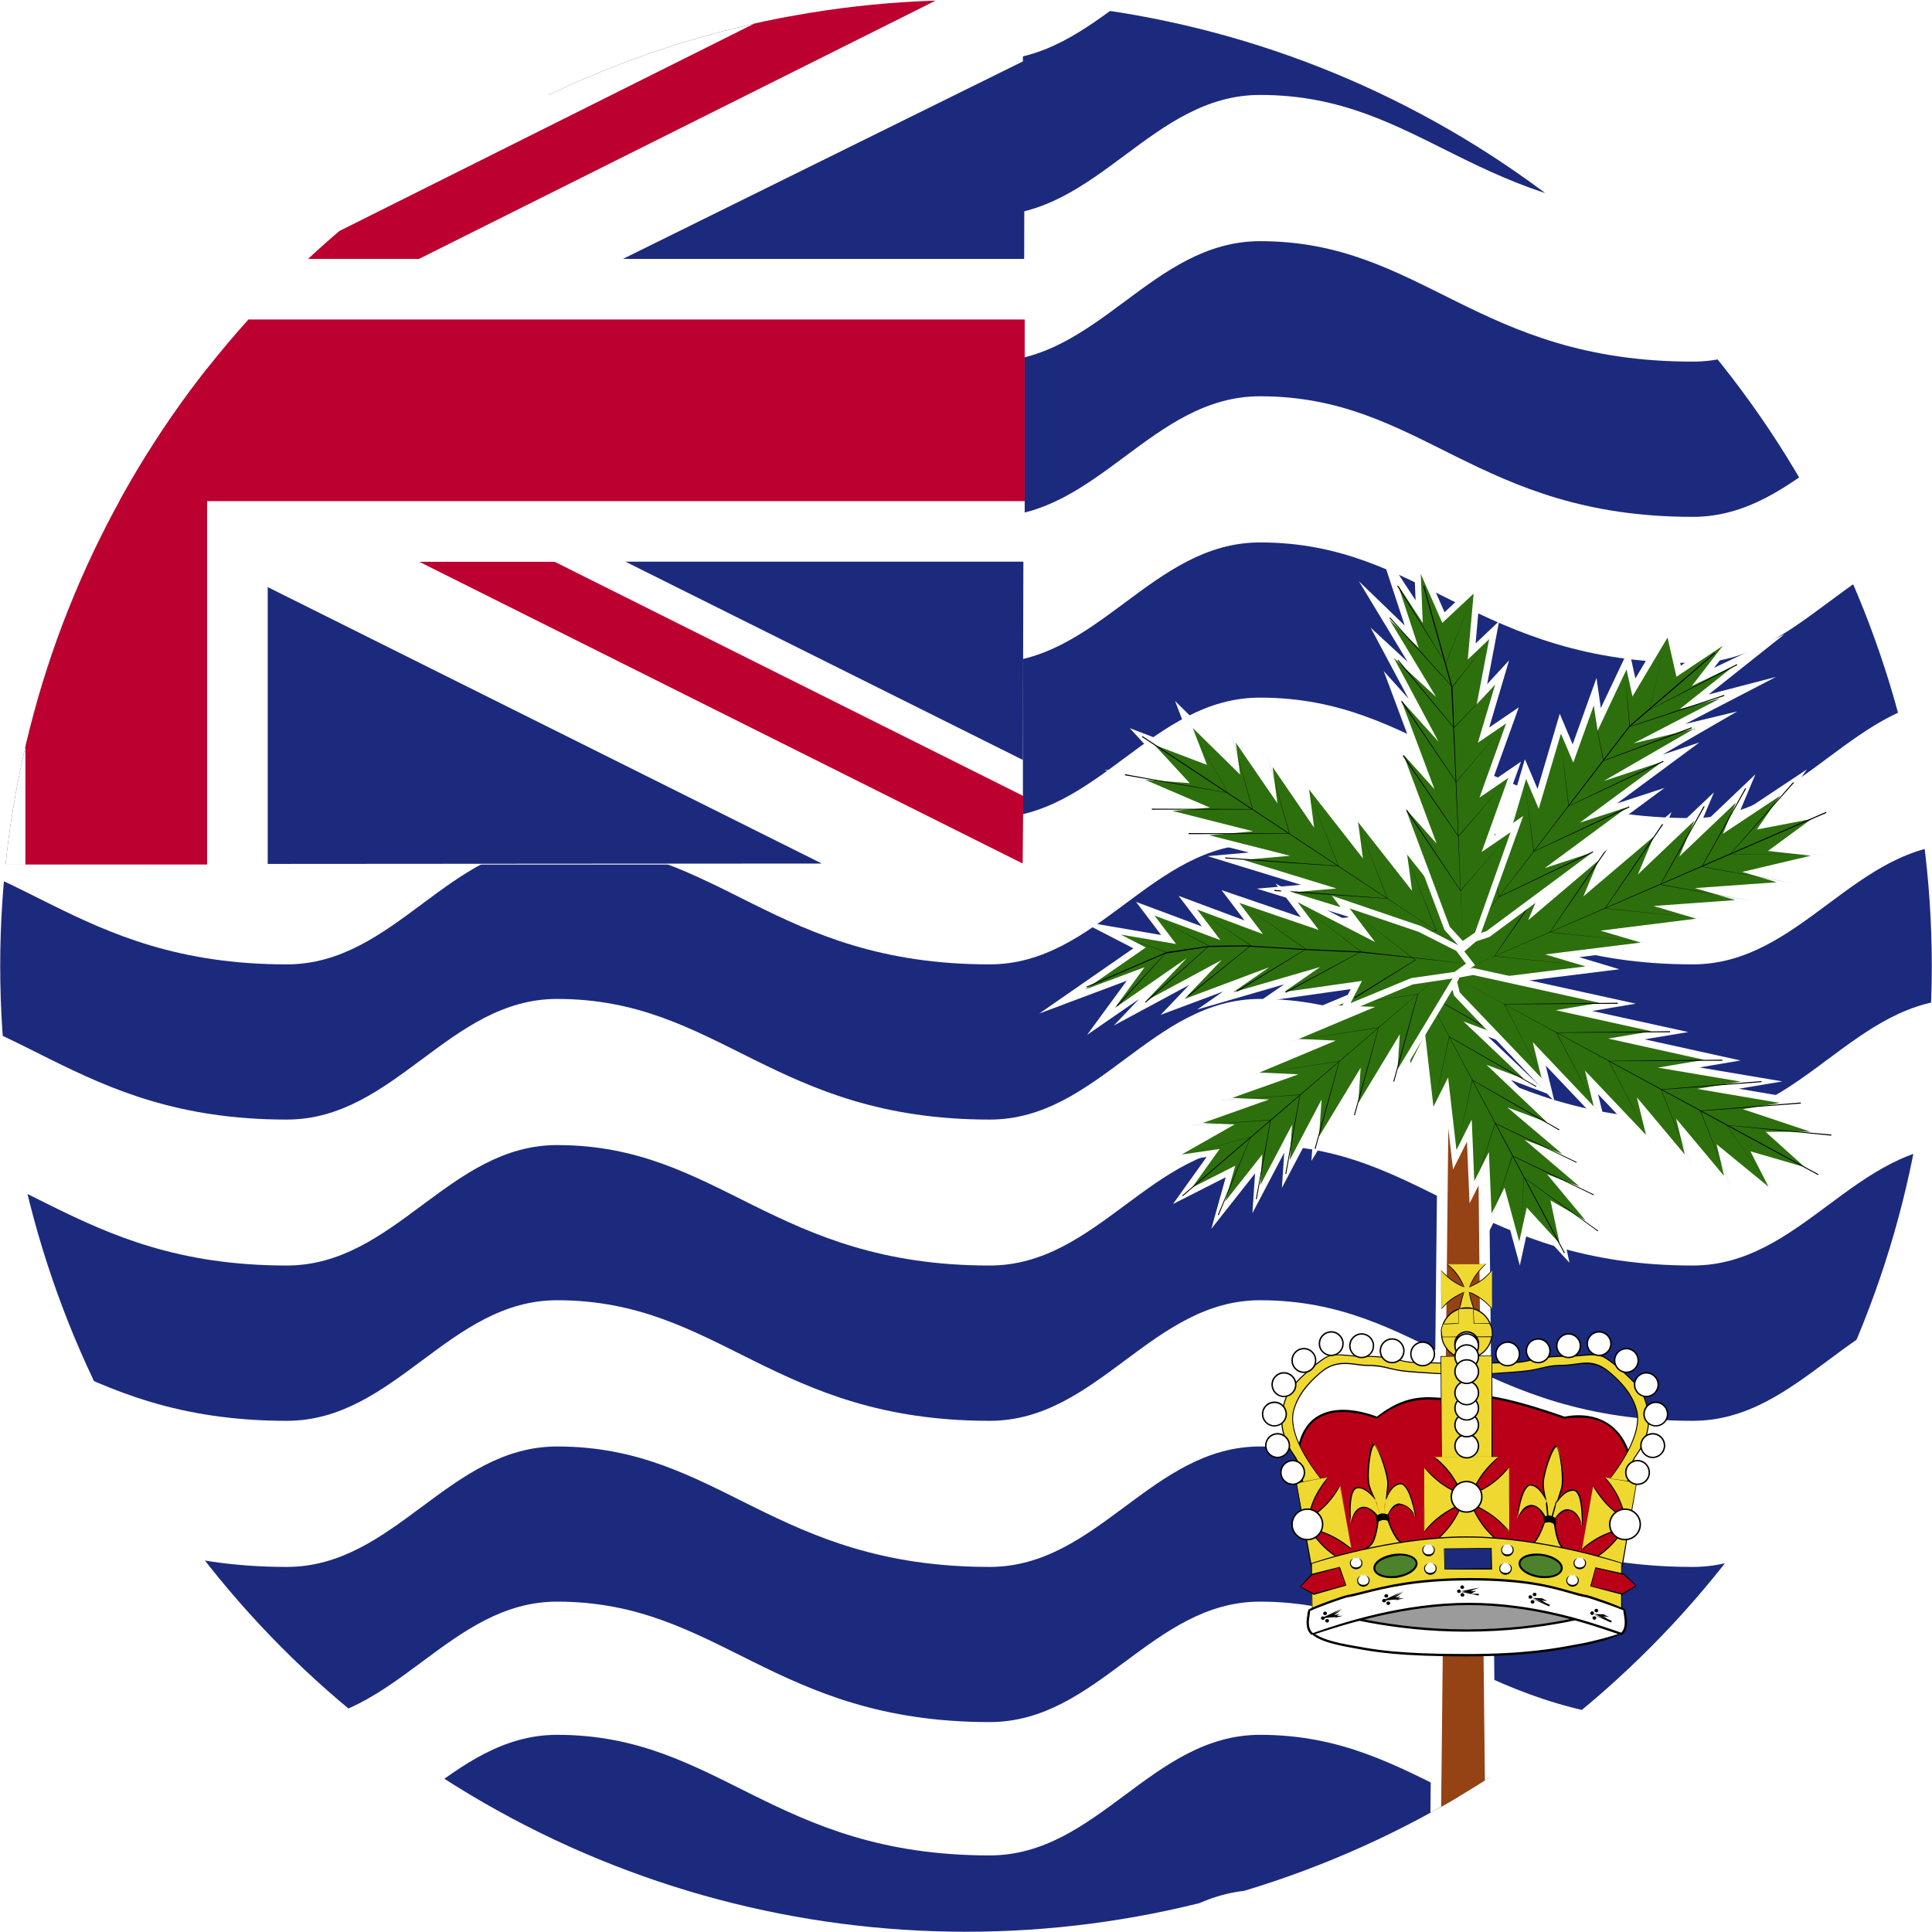 <?xml version="1.0" encoding="utf-8"?>
<!-- Generator: Adobe Illustrator 23.0.2, SVG Export Plug-In . SVG Version: 6.00 Build 0)  -->
<svg version="1.1" id="Layer_1" xmlns="http://www.w3.org/2000/svg" xmlns:xlink="http://www.w3.org/1999/xlink" x="0px" y="0px"
	 width="38.018px" height="38.017px" viewBox="0 0 38.018 38.017" style="enable-background:new 0 0 38.018 38.017;"
	 xml:space="preserve">
<style type="text/css">
	.st0{clip-path:url(#SVGID_2_);}
	.st1{clip-path:url(#SVGID_4_);fill:#FFFFFF;}
	.st2{clip-path:url(#SVGID_4_);}
	.st3{clip-path:url(#SVGID_6_);fill-rule:evenodd;clip-rule:evenodd;fill:#1C2A7D;}
	.st4{clip-path:url(#SVGID_6_);}
	.st5{fill-rule:evenodd;clip-rule:evenodd;fill:#FFFFFF;}
	.st6{fill-rule:evenodd;clip-rule:evenodd;fill:#1C2A7D;}
	.st7{fill-rule:evenodd;clip-rule:evenodd;fill:#BC0030;}
	.st8{fill-rule:evenodd;clip-rule:evenodd;fill:#BC002F;}
	.st9{fill-rule:evenodd;clip-rule:evenodd;fill:#954215;}
	.st10{fill:#FFFFFF;}
	.st11{fill-rule:evenodd;clip-rule:evenodd;fill:#2D6F0D;}
	.st12{fill-rule:evenodd;clip-rule:evenodd;fill:#9B9B9B;}
	.st13{fill:#BA0019;}
	.st14{fill-rule:evenodd;clip-rule:evenodd;fill:#EFD930;}
	.st15{fill-rule:evenodd;clip-rule:evenodd;fill:#4D822C;}
	.st16{fill-rule:evenodd;clip-rule:evenodd;fill:#BA0019;}
	.st17{fill-rule:evenodd;clip-rule:evenodd;}
	.st18{fill:none;}
</style>
<g>
	<defs>
		<circle id="SVGID_1_" cx="19.009" cy="19.008" r="19.005"/>
	</defs>
	<clipPath id="SVGID_2_">
		<use xlink:href="#SVGID_1_"  style="overflow:visible;"/>
	</clipPath>
	<g class="st0">
		<defs>
			<rect id="SVGID_3_" x="-16.744" y="-0.864" width="71.506" height="41.712"/>
		</defs>
		<clipPath id="SVGID_4_">
			<use xlink:href="#SVGID_3_"  style="overflow:visible;"/>
		</clipPath>
		<rect x="-16.744" y="-0.864" class="st1" width="71.506" height="41.712"/>
		<g class="st2">
			<defs>
				<rect id="SVGID_5_" x="-20.747" y="-1.865" width="71.506" height="41.712"/>
			</defs>
			<clipPath id="SVGID_6_">
				<use xlink:href="#SVGID_5_"  style="overflow:visible;"/>
			</clipPath>
			<path class="st3" d="M50.76,29.227c-0.8,0.479-1.49,1.607-3.617,1.607c-4.257,0-5.32-2.37-8.513-2.37
				c-2.128,0-3.191,2.37-5.32,2.37c-4.257,0-5.321-2.37-8.514-2.37c-2.128,0-3.194,2.37-5.321,2.37c-4.254,0-5.319-2.37-8.511-2.37
				c-2.127,0-3.193,2.37-5.321,2.37c-4.257,0-5.32-2.37-8.514-2.37c-2.127,0-3.19,2.37-5.32,2.37c-4.257,0-5.32-2.37-8.513-2.37
				c-2.128,0-2.766,1.69-4.044,1.69v3.053c1.278,0,1.915-1.69,4.044-1.69c3.193,0,4.256,2.37,8.513,2.37
				c2.13,0,3.193-2.37,5.32-2.37c3.194,0,4.257,2.37,8.514,2.37c2.128,0,3.194-2.37,5.321-2.37c3.193,0,4.257,2.37,8.511,2.37
				c2.127,0,3.193-2.37,5.321-2.37c3.193,0,4.257,2.37,8.514,2.37c2.128,0,3.191-2.37,5.32-2.37c3.193,0,4.256,2.37,8.513,2.37
				c2.127,0,2.817-0.671,3.617-1.152V29.227z"/>
			<path class="st3" d="M50.76,34.899c-0.8,0.483-1.49,1.612-3.617,1.612c-4.257,0-5.32-2.373-8.513-2.373
				c-2.128,0-3.191,2.373-5.32,2.373c-4.257,0-5.321-2.373-8.514-2.373c-2.128,0-3.194,2.373-5.321,2.373
				c-4.254,0-5.319-2.373-8.511-2.373c-2.127,0-3.193,2.373-5.321,2.373c-4.257,0-5.32-2.373-8.514-2.373
				c-2.127,0-3.19,2.373-5.32,2.373c-4.257,0-5.32-2.373-8.513-2.373c-2.128,0-2.766,1.69-4.044,1.69v3.053
				c1.278,0,1.915-1.69,4.044-1.69c3.193,0,4.256,2.373,8.513,2.373c2.13,0,3.193-2.373,5.32-2.373c3.194,0,4.257,2.373,8.514,2.373
				c2.128,0,3.194-2.373,5.321-2.373c3.193,0,4.257,2.373,8.511,2.373c2.127,0,3.193-2.373,5.321-2.373
				c3.193,0,4.257,2.373,8.514,2.373c2.128,0,3.191-2.373,5.32-2.373c3.193,0,4.256,2.373,8.513,2.373
				c2.127,0,2.817-0.673,3.617-1.154V34.899z"/>
			<path class="st3" d="M50.76,23.294c-0.8,0.484-1.49,1.609-3.617,1.609c-4.257,0-5.32-2.37-8.513-2.37
				c-2.128,0-3.191,2.37-5.32,2.37c-4.257,0-5.321-2.37-8.514-2.37c-2.128,0-3.194,2.37-5.321,2.37c-4.254,0-5.319-2.37-8.511-2.37
				c-2.127,0-3.193,2.37-5.321,2.37c-4.257,0-5.32-2.37-8.514-2.37c-2.127,0-3.19,2.37-5.32,2.37c-4.257,0-5.32-2.37-8.513-2.37
				c-2.128,0-2.766,1.69-4.044,1.69v3.053c1.278,0,1.915-1.69,4.044-1.69c3.193,0,4.256,2.373,8.513,2.373
				c2.13,0,3.193-2.373,5.32-2.373c3.194,0,4.257,2.373,8.514,2.373c2.128,0,3.194-2.373,5.321-2.373
				c3.193,0,4.257,2.373,8.511,2.373c2.127,0,3.193-2.373,5.321-2.373c3.193,0,4.257,2.373,8.514,2.373
				c2.128,0,3.191-2.373,5.32-2.373c3.193,0,4.256,2.373,8.513,2.373c2.127,0,2.817-0.673,3.617-1.154V23.294z"/>
			<path class="st3" d="M50.76,17.366c-0.8,0.482-1.49,1.611-3.617,1.611c-4.257,0-5.32-2.374-8.513-2.374
				c-2.128,0-3.191,2.374-5.32,2.374c-4.257,0-5.321-2.374-8.514-2.374c-2.128,0-3.194,2.374-5.321,2.374
				c-4.254,0-5.319-2.374-8.511-2.374c-2.127,0-3.193,2.374-5.321,2.374c-4.257,0-5.32-2.374-8.514-2.374
				c-2.127,0-3.19,2.374-5.32,2.374c-4.257,0-5.32-2.374-8.513-2.374c-2.128,0-2.766,1.69-4.044,1.69v3.053
				c1.278,0,1.915-1.689,4.044-1.689c3.193,0,4.256,2.374,8.513,2.374c2.13,0,3.193-2.374,5.32-2.374
				c3.194,0,4.257,2.374,8.514,2.374c2.128,0,3.194-2.374,5.321-2.374c3.193,0,4.257,2.374,8.511,2.374
				c2.127,0,3.193-2.374,5.321-2.374c3.193,0,4.257,2.374,8.514,2.374c2.128,0,3.191-2.374,5.32-2.374
				c3.193,0,4.256,2.374,8.513,2.374c2.127,0,2.817-0.673,3.617-1.157V17.366z"/>
			<path class="st3" d="M50.76,11.438c-0.8,0.48-1.49,1.607-3.617,1.607c-4.257,0-5.32-2.371-8.513-2.371
				c-2.128,0-3.191,2.371-5.32,2.371c-4.257,0-5.321-2.371-8.514-2.371c-2.128,0-3.194,2.371-5.321,2.371
				c-4.254,0-5.319-2.371-8.511-2.371c-2.127,0-3.193,2.371-5.321,2.371c-4.257,0-5.32-2.371-8.514-2.371
				c-2.127,0-3.19,2.371-5.32,2.371c-4.257,0-5.32-2.371-8.513-2.371c-2.128,0-2.766,1.691-4.044,1.691v3.054
				c1.278,0,1.915-1.691,4.044-1.691h13.832h13.835c3.193,0,4.257,2.371,8.511,2.371c2.127,0,3.193-2.371,5.321-2.371
				c3.193,0,4.257,2.371,8.514,2.371c2.128,0,3.191-2.371,5.32-2.371c3.193,0,4.256,2.371,8.513,2.371
				c2.127,0,2.817-0.672,3.617-1.154V11.438z"/>
			<path class="st3" d="M50.76,5.508c-0.8,0.481-1.49,1.608-3.617,1.608c-4.257,0-5.32-2.37-8.513-2.37
				c-2.128,0-3.191,2.37-5.32,2.37c-4.257,0-5.321-2.37-8.514-2.37c-2.128,0-3.194,2.37-5.321,2.37c-4.254,0-5.319-2.37-8.511-2.37
				c-2.127,0-3.193,2.37-5.321,2.37c-4.257,0-5.32-2.37-8.514-2.37c-2.127,0-3.19,2.37-5.32,2.37c-4.257,0-5.32-2.37-8.513-2.37
				c-2.128,0-2.766,1.689-4.044,1.689v3.054c1.278,0,1.915-1.691,4.044-1.691c3.193,0,4.256,2.373,8.513,2.373
				c2.13,0,3.193-2.373,5.32-2.373c3.194,0,4.257,2.373,8.514,2.373c2.128,0,3.194-2.373,5.321-2.373
				c3.193,0,4.257,2.373,8.511,2.373c2.127,0,3.193-2.373,5.321-2.373c3.193,0,4.257,2.373,8.514,2.373
				c2.128,0,3.191-2.373,5.32-2.373c3.193,0,4.256,2.373,8.513,2.373c2.127,0,2.817-0.673,3.617-1.153V5.508z"/>
			<path class="st3" d="M50.76-0.421c-0.8,0.482-1.49,1.607-3.617,1.607c-4.257,0-5.32-2.37-8.513-2.37
				c-2.128,0-3.191,2.37-5.32,2.37c-4.257,0-5.321-2.37-8.514-2.37c-2.128,0-3.194,2.37-5.321,2.37c-4.254,0-5.319-2.37-8.511-2.37
				c-2.127,0-3.193,2.37-5.321,2.37c-4.257,0-5.32-2.37-8.514-2.37c-2.127,0-3.19,2.37-5.32,2.37c-4.257,0-5.32-2.37-8.513-2.37
				c-2.128,0-2.766,1.69-4.044,1.69v3.053c1.278,0,1.915-1.691,4.044-1.691c3.193,0,4.256,2.373,8.513,2.373
				c2.13,0,3.193-2.373,5.32-2.373c3.194,0,4.257,2.373,8.514,2.373c2.128,0,3.194-2.373,5.321-2.373
				c3.193,0,4.257,2.373,8.511,2.373c2.127,0,3.193-2.373,5.321-2.373c3.193,0,4.257,2.373,8.514,2.373
				c2.128,0,3.191-2.373,5.32-2.373c3.193,0,4.256,2.373,8.513,2.373c2.127,0,2.817-0.671,3.617-1.153V-0.421z"/>
			<g class="st4">
				<rect x="-15.589" y="-0.864" class="st5" width="35.718" height="17.877"/>
				<polygon class="st6" points="-15.551,14.954 -15.589,1.191 -1.705,8.046 				"/>
				<polygon class="st6" points="20.128,14.954 20.164,1.191 6.281,8.046 				"/>
				<polygon class="st6" points="16.173,16.993 -11.597,17.012 2.233,10.039 				"/>
				<polygon class="st6" points="16.173,-0.847 -11.597,-0.864 2.233,6.106 				"/>
				<polygon class="st7" points="5.581,5.094 8.247,5.094 20.164,-0.864 17.5,-0.864 				"/>
				<polygon class="st7" points="-15.589,-0.864 -15.589,0.467 -6.336,5.094 -3.671,5.094 				"/>
				<polygon class="st7" points="20.136,15.663 10.911,11.053 8.247,11.053 20.124,16.992 				"/>
				<polygon class="st7" points="-15.589,17.012 -12.924,17.012 -1.007,11.053 -3.671,11.053 				"/>
				<rect x="-15.589" y="5.094" class="st5" width="35.753" height="5.959"/>
				<rect x="-0.691" y="-0.864" class="st5" width="5.959" height="17.876"/>
				<rect x="-15.589" y="6.287" class="st8" width="35.753" height="3.574"/>
				<rect x="0.5" y="-0.864" class="st8" width="3.575" height="17.876"/>
			</g>
			<g class="st4">
				<path class="st9" d="M28.453,16.697l-0.226,21.422c0,1.128,1.021,1.128,1.129,0L29.13,16.697H28.453z"/>
				<g>
					<path class="st10" d="M28.751,39.071c-0.303,0-0.629-0.299-0.629-0.952l0.227-21.527h0.884l0.001,0.104l0.226,21.423
						C29.398,38.778,29.059,39.071,28.751,39.071L28.751,39.071z M28.557,16.802l-0.225,21.319c-0.001,1.026,0.821,1.011,0.92-0.013
						l-0.225-21.307H28.557L28.557,16.802z"/>
				</g>
				<polygon class="st11" points="30.786,24.658 30.075,23.88 29.901,24.667 29.592,23.527 29.304,24.101 29.254,22.89 
					28.965,23.462 28.915,22.251 28.626,22.823 28.461,21.399 28.173,21.972 28.009,20.546 27.722,21.119 27.556,19.693 
					27.476,18.98 27.619,18.694 27.989,18.833 28.585,19.398 29.778,20.529 29.038,20.251 30.231,21.382 29.49,21.104 
					30.683,22.234 29.942,21.955 31.022,22.873 30.282,22.595 31.362,23.513 30.62,23.233 31.445,24.224 30.59,23.733 				"/>
				<g>
					<path class="st10" d="M29.907,24.902l-0.331-1.218l-0.318,0.636l-0.051-1.213l-0.289,0.572l-0.051-1.212l-0.274,0.547
						l-0.165-1.424l-0.288,0.574l-0.164-1.426l-0.287,0.573l-0.268-2.326l0.148-0.318l0.442,0.112l2.009,1.899l-0.74-0.278
						l1.192,1.131l-0.74-0.279l1.193,1.131l-0.699-0.263l1.08,0.918l-0.74-0.279l1.08,0.918l-0.846-0.317l0.888,1.067l-1.016-0.584
						l0.212,1.005l-0.778-0.851L29.907,24.902L29.907,24.902z M30.044,23.762l0.645,0.706l-0.179-0.847l0.692,0.398l-0.759-0.912
						l0.637,0.24L30,22.428l0.741,0.278L29.66,21.79l0.783,0.294l-1.192-1.131l0.74,0.278L28.798,20.1l0.74,0.278l-1.587-1.504
						l-0.353-0.128l-0.072,0.258l0.23,1.92l0.288-0.573l0.163,1.426l0.289-0.574l0.164,1.426l0.301-0.598l0.05,1.211l0.288-0.572
						l0.052,1.21l0.255-0.511l0.289,1.062L30.044,23.762L30.044,23.762z"/>
				</g>
				<g>
					<polygon points="29.909,24.668 29.985,23.168 29.764,22.752 29.313,24.104 29.759,22.742 29.423,22.111 28.973,23.464 
						29.419,22.102 28.971,21.261 28.634,22.824 28.968,21.252 28.519,20.408 28.181,21.973 28.515,20.399 28.067,19.556 
						27.73,21.12 28.063,19.548 27.611,18.698 28.064,19.544 29.782,20.522 29.774,20.536 28.069,19.555 28.521,20.399 
						30.235,21.375 30.227,21.389 28.526,20.41 28.976,21.252 30.687,22.226 30.679,22.242 28.981,21.263 29.431,22.105 
						31.026,22.866 31.019,22.88 29.438,22.117 29.774,22.744 31.365,23.505 31.358,23.52 29.779,22.756 30.007,23.182 
						31.449,24.217 31.44,24.23 30.011,23.19 30.794,24.654 30.778,24.662 29.988,23.175 29.909,24.668 					"/>
				</g>
				<polygon class="st11" points="22.475,14.492 23.633,14.934 23.297,14.058 24.309,15.056 24.213,14.34 25.033,15.535 
					24.936,14.82 25.755,16.015 25.661,15.299 26.72,16.654 26.625,15.94 27.686,17.293 27.59,16.579 28.65,17.933 29.18,18.611 
					29.228,18.968 28.793,19.007 27.876,18.725 26.043,18.162 26.912,18.085 25.078,17.523 25.948,17.445 24.112,16.882 
					24.982,16.807 23.389,16.403 24.259,16.327 22.666,15.923 23.535,15.847 22.136,15.246 23.246,15.33 				"/>
				<g>
					<path class="st10" d="M28.786,19.075l-3.092-0.949l0.869-0.077l-1.833-0.562l0.87-0.076l-1.837-0.564l0.817-0.071l-1.591-0.403
						l0.869-0.077l-1.594-0.404l0.998-0.087l-1.524-0.656l1.343,0.103l-0.849-0.923l1.284,0.491l-0.393-1.026l1.094,1.078
						l-0.108-0.802l0.819,1.194l-0.097-0.715l0.821,1.197l-0.09-0.682l1.059,1.354l-0.095-0.714l1.06,1.353l-0.096-0.715
						l1.744,2.228l0.071,0.46L28.786,19.075L28.786,19.075z M26.392,18.198l2.409,0.741l0.352-0.031l-0.039-0.288l-1.423-1.804
						l0.096,0.714l-1.062-1.353l0.095,0.715l-1.059-1.355l0.099,0.75l-0.818-1.194l0.096,0.715l-0.82-1.195l0.086,0.63l-0.932-0.917
						l0.279,0.726l-1.032-0.393l0.693,0.752l-0.877-0.066l1.274,0.547l-0.739,0.065l1.591,0.402l-0.868,0.077l1.594,0.404
						l-0.922,0.081l1.834,0.562l-0.87,0.077l1.832,0.562L26.392,18.198L26.392,18.198z"/>
				</g>
				<g>
					<polygon points="29.234,18.961 28.272,18.325 26.042,18.173 26.043,18.152 28.262,18.319 27.299,17.684 25.077,17.533 
						25.079,17.512 27.288,17.678 26.329,17.046 24.111,16.893 24.113,16.872 26.319,17.039 25.363,16.408 23.389,16.414 
						23.389,16.393 25.351,16.401 24.635,15.928 22.666,15.933 22.666,15.913 24.622,15.921 24.139,15.6 22.135,15.256 
						22.138,15.235 24.129,15.595 22.47,14.501 22.481,14.484 24.163,15.599 23.288,14.063 24.17,15.604 24.645,15.919 
						24.204,14.343 24.654,15.925 25.368,16.398 24.927,14.823 25.378,16.404 26.333,17.037 25.652,15.302 26.341,17.043 
						27.299,17.677 26.614,15.943 27.307,17.683 28.262,18.316 27.58,16.582 28.271,18.322 29.234,18.961 					"/>
				</g>
				<polygon class="st11" points="35.936,15.987 34.972,16.693 36.037,16.813 34.551,17.163 35.344,17.399 33.734,17.515 
					34.528,17.751 32.918,17.868 33.71,18.105 31.83,18.34 32.621,18.575 30.741,18.808 31.533,19.045 29.651,19.28 28.71,19.395 
					28.315,19.279 28.464,18.925 29.155,18.337 30.541,17.16 30.245,17.867 31.63,16.691 31.332,17.397 32.717,16.22 32.421,16.926 
					33.536,15.868 33.238,16.574 34.352,15.514 34.055,16.221 35.293,15.398 34.723,16.221 				"/>
				<g>
					<path class="st10" d="M28.704,19.466l-0.482-0.143l0.178-0.424l2.316-1.979l-0.296,0.707l1.386-1.176l-0.296,0.705l1.384-1.176
						l-0.282,0.67l1.116-1.059l-0.297,0.705l1.112-1.059l-0.335,0.799l1.348-0.896l-0.679,0.979l1.349-0.26l-1.069,0.783
						l1.284,0.145l-1.621,0.382l0.905,0.27l-1.606,0.116l0.791,0.235L33.3,17.91l0.744,0.222l-1.88,0.235l0.793,0.236l-1.882,0.232
						l0.791,0.238L28.704,19.466L28.704,19.466z M28.407,19.234l0.31,0.091l2.481-0.308l-0.792-0.236l1.88-0.233l-0.791-0.235
						l1.882-0.235l-0.839-0.25l1.609-0.116l-0.794-0.236l1.61-0.115l-0.679-0.204l1.349-0.318l-0.843-0.094l0.857-0.629
						l-1.077,0.208l0.461-0.666l-1.128,0.749l0.257-0.614l-1.114,1.061l0.297-0.706l-1.112,1.058l0.312-0.744l-1.385,1.177
						l0.297-0.706l-1.384,1.176l0.296-0.707l-1.857,1.579L28.407,19.234L28.407,19.234z"/>
				</g>
				<g>
					<polygon points="28.319,19.288 29.404,18.816 30.532,17.153 30.549,17.166 29.414,18.811 30.497,18.34 31.621,16.686 
						31.638,16.697 30.506,18.337 31.587,17.866 32.709,16.214 32.727,16.225 31.598,17.862 32.677,17.392 33.526,15.863 
						33.544,15.874 32.688,17.388 33.496,17.036 34.342,15.509 34.36,15.519 33.507,17.031 34.056,16.792 35.285,15.392 
						35.301,15.405 34.065,16.789 35.931,15.977 35.94,15.997 34.041,16.816 36.037,16.803 34.033,16.82 33.498,17.051 
						35.346,17.39 33.486,17.056 32.682,17.403 34.53,17.74 32.669,17.409 31.594,17.873 33.711,18.094 31.584,17.877 
						30.503,18.344 32.623,18.565 30.494,18.348 29.415,18.814 31.534,19.035 29.404,18.818 28.319,19.288 					"/>
				</g>
				<polygon class="st11" points="35.78,23.115 34.578,22.766 35.009,23.612 33.893,22.698 34.065,23.404 33.122,22.278 
					33.293,22.984 32.349,21.858 32.522,22.563 31.319,21.297 31.493,22.004 30.291,20.735 30.462,21.443 29.261,20.176 
					28.661,19.543 28.574,19.191 29.002,19.118 29.947,19.327 31.833,19.742 30.976,19.888 32.863,20.302 32.005,20.446 
					33.892,20.863 33.034,21.008 34.664,21.284 33.807,21.428 35.436,21.705 34.578,21.849 36.037,22.336 34.921,22.341 				"/>
				<g>
					<path class="st10" d="M35.217,23.87l-1.21-0.99l0.191,0.791l-0.943-1.127l0.172,0.706l-0.944-1.125l0.165,0.671l-1.202-1.266
						l0.173,0.706l-1.202-1.268l0.172,0.706l-1.978-2.085l-0.12-0.454l0.501-0.086l3.197,0.701l-0.856,0.144l1.889,0.415
						l-0.859,0.143l1.887,0.416l-0.807,0.137l1.631,0.275l-0.858,0.144l1.63,0.277l-0.987,0.165l1.592,0.533l-1.353,0.005
						l0.948,0.855l-1.335-0.387L35.217,23.87L35.217,23.87z M33.779,22.516l1.021,0.836l-0.355-0.696l1.067,0.31l-0.768-0.693
						l0.877-0.004l-1.325-0.443l0.728-0.122l-1.628-0.277l0.856-0.143l-1.627-0.275l0.909-0.154l-1.889-0.418l0.857-0.143
						l-1.886-0.415l0.858-0.145l-2.488-0.548l-0.33,0.061l0.069,0.283l1.608,1.683l-0.172-0.707l1.201,1.266l-0.173-0.705
						l1.201,1.266l-0.181-0.741l0.945,1.128l-0.171-0.707l0.943,1.127L33.779,22.516L33.779,22.516z"/>
				</g>
				<g>
					<polygon points="35.017,23.606 33.971,22.142 33.468,21.868 34.074,23.401 33.457,21.861 32.693,21.446 33.302,22.981 
						32.684,21.441 31.665,20.886 32.53,22.559 31.656,20.881 30.635,20.325 31.501,21.998 30.625,20.32 29.605,19.764 
						30.471,21.438 29.597,19.759 28.569,19.199 29.599,19.757 31.833,19.732 31.833,19.753 29.609,19.763 30.634,20.318 
						32.863,20.292 32.863,20.313 30.644,20.323 31.667,20.877 33.892,20.852 33.892,20.873 31.677,20.882 32.701,21.436 
						34.663,21.273 34.665,21.294 32.713,21.443 33.473,21.854 35.435,21.695 35.437,21.716 33.485,21.861 34.005,22.143 
						36.038,22.326 36.036,22.347 34.014,22.148 35.785,23.107 35.775,23.123 33.978,22.146 35.017,23.606 					"/>
				</g>
				<polygon class="st11" points="23.27,23.531 23.873,22.689 22.953,22.822 24.088,22.176 23.363,22.144 24.668,21.681 
					23.944,21.649 25.248,21.186 24.521,21.152 26.02,20.525 25.294,20.493 26.792,19.863 26.067,19.831 27.566,19.204 
					28.314,18.889 28.677,18.906 28.653,19.251 28.244,19.93 27.425,21.284 27.472,20.59 26.653,21.944 26.7,21.25 25.88,22.605 
					25.928,21.912 25.301,23.1 25.347,22.408 24.721,23.596 24.769,22.902 23.973,23.911 24.213,23.052 				"/>
				<g>
					<path class="st10" d="M23.837,24.18l0.283-1.014l-1.038,0.527l0.662-0.926l-1.091,0.157l1.229-0.698l-0.824-0.038l1.305-0.463
						l-0.724-0.032l1.306-0.463l-0.689-0.032l1.498-0.627l-0.725-0.032l1.497-0.63l-0.727-0.031l2.492-1.043l0.449,0.015
						l-0.027,0.406l-1.361,2.267l0.045-0.694l-0.819,1.355l0.048-0.694l-0.82,1.355l0.045-0.658l-0.626,1.188l0.046-0.693
						l-0.626,1.19l0.052-0.782L23.837,24.18L23.837,24.18z M24.307,22.939l-0.198,0.703l0.731-0.926L24.8,23.322l0.626-1.189
						l-0.046,0.693l0.627-1.191l-0.051,0.73l0.82-1.355l-0.047,0.694l0.817-1.352l-0.045,0.693l1.102-1.824l0.013-0.258
						l-0.305-0.014l-1.976,0.835l0.724,0.03l-1.5,0.63l0.727,0.033l-1.501,0.628l0.766,0.036l-1.304,0.463l0.725,0.032l-1.305,0.463
						l0.628,0.028l-1.042,0.591l0.747-0.108l-0.542,0.759L24.307,22.939L24.307,22.939z"/>
				</g>
				<g>
					<polygon points="23.982,23.913 23.965,23.906 24.601,22.398 23.276,23.537 23.265,23.523 24.613,22.37 22.955,22.83 
						24.619,22.365 24.619,22.366 24.996,22.043 23.364,22.152 25.003,22.036 25.575,21.546 23.944,21.657 25.585,21.539 
						26.348,20.886 24.523,21.161 26.356,20.88 27.121,20.225 25.296,20.501 27.128,20.218 27.892,19.565 26.068,19.84 
						27.901,19.559 28.672,18.9 27.904,19.56 27.435,21.286 27.417,21.282 27.895,19.565 27.129,20.225 26.662,21.946 
						26.644,21.942 27.122,20.231 26.356,20.89 25.888,22.607 25.87,22.602 26.348,20.895 25.584,21.554 25.311,23.101 
						25.293,23.098 25.575,21.561 25.006,22.051 24.731,23.598 24.713,23.595 24.997,22.058 24.607,22.393 23.982,23.913 					"/>
				</g>
				<polygon class="st11" points="34.197,12.428 33.033,13.207 32.842,12.37 32.153,13.527 32.031,12.97 31.47,14.157 31.39,13.61 
					30.954,14.826 30.705,14.24 30.268,15.719 30.02,15.133 29.581,16.612 29.332,16.027 28.896,17.504 28.677,18.244 
					28.803,18.537 29.269,18.386 30.08,17.785 31.701,16.584 30.767,16.891 32.389,15.694 31.453,15.999 33.074,14.8 32.139,15.107 
					33.76,14.169 32.654,14.436 34.399,13.531 33.339,13.808 34.619,12.791 33.51,13.32 				"/>
				<g>
					<path class="st10" d="M28.765,18.617l-0.148-0.348l0.704-2.435l0.249,0.585l0.437-1.48l0.249,0.585l0.437-1.478l0.254,0.601
						l0.469-1.306l0.085,0.592l0.552-1.165l0.128,0.583l0.688-1.156l0.207,0.904l1.417-0.949l-0.764,0.992l1.383-0.66l-1.49,1.184
						l1.327-0.346l-1.786,0.926l1.021-0.246l-1.467,0.849l0.722-0.238l-1.622,1.2l0.937-0.306l-1.62,1.196l0.932-0.306l-2.757,2.043
						L28.765,18.617L28.765,18.617z M29.344,16.221l-0.604,2.041l0.096,0.196l0.413-0.134l2.087-1.55l-0.937,0.308l1.624-1.199
						l-0.934,0.305l1.62-1.198l-1.148,0.377l1.774-1.026l-1.19,0.287l1.704-0.884l-0.793,0.208l1.07-0.852l-0.834,0.399l0.61-0.792
						l-0.913,0.61l-0.175-0.771l-0.69,1.159l-0.117-0.532l-0.571,1.211l-0.073-0.502l-0.404,1.125l-0.243-0.571l-0.437,1.48
						l-0.248-0.587l-0.438,1.48L29.344,16.221L29.344,16.221z"/>
				</g>
				<g>
					<polygon points="28.811,18.543 29.491,17.65 29.322,16.291 29.497,17.643 30.177,16.752 30.008,15.398 30.183,16.744 
						30.863,15.852 30.709,14.508 30.869,15.843 31.546,14.956 31.335,13.865 31.553,14.946 32.062,14.283 31.978,13.224 
						32.07,14.277 32.464,13.937 32.776,12.619 32.468,13.933 33.739,12.84 33.752,12.855 32.461,13.966 34.177,13.069 
						34.186,13.087 32.456,13.972 32.457,13.969 32.081,14.293 33.929,13.674 33.935,13.693 32.066,14.306 31.561,14.963 
						33.285,14.312 33.293,14.331 31.552,14.976 30.877,15.855 32.728,14.973 32.737,14.99 30.867,15.866 30.19,16.748 
						32.057,15.869 32.065,15.887 30.181,16.759 29.503,17.642 31.342,16.755 31.351,16.772 29.493,17.655 28.811,18.543 					"/>
				</g>
				<polygon class="st11" points="27.883,10.966 28.404,12.154 29.076,11.526 28.961,12.82 29.403,12.4 29.161,13.666 
					29.559,13.234 29.193,14.466 29.762,14.079 29.237,15.537 29.805,15.147 29.281,16.605 29.849,16.217 29.325,17.674 
					29.061,18.402 28.777,18.597 28.47,18.256 28.142,17.38 27.487,15.631 28.099,16.313 27.444,14.562 28.056,15.243 
					27.402,13.493 28.014,14.174 27.199,12.648 27.981,13.372 27.041,11.815 27.779,12.528 27.305,11.086 27.927,12.036 				"/>
				<g>
					<path class="st10" d="M28.768,18.68l-0.344-0.382l-1.11-2.954l0.611,0.681l-0.654-1.75l0.612,0.681l-0.654-1.751l0.489,0.545
						l-0.747-1.4l0.729,0.675l-0.959-1.587l0.901,0.87l-0.544-1.652l0.758,1.157l-0.048-1.175l0.618,1.41l0.725-0.678l-0.114,1.292
						l0.464-0.441l-0.236,1.241l0.431-0.468l-0.392,1.322l0.583-0.397l-0.525,1.457l0.568-0.388l-0.524,1.457l0.568-0.388
						l-0.853,2.367L28.768,18.68L28.768,18.68z M27.662,15.919l0.866,2.317l0.257,0.28l0.24-0.165l0.7-1.974l-0.569,0.388
						l0.524-1.457l-0.567,0.388l0.524-1.459l-0.555,0.378l0.34-1.143l-0.364,0.394l0.246-1.288l-0.421,0.4l0.115-1.297l-0.616,0.576
						l-0.424-0.965l0.039,0.966l-0.486-0.743l0.405,1.233l-0.576-0.557l0.921,1.525l-0.834-0.771l0.881,1.651l-0.735-0.816
						l0.655,1.749l-0.612-0.681l0.655,1.753L27.662,15.919L27.662,15.919z"/>
				</g>
				<g>
					<polygon points="28.787,18.596 28.74,17.532 27.675,15.951 27.691,15.941 28.739,17.519 28.692,16.456 27.602,14.873 
						27.619,14.863 28.692,16.443 28.645,15.382 27.574,13.807 27.591,13.796 28.644,15.368 28.597,14.311 27.5,12.995 
						27.514,12.983 28.596,14.298 28.557,13.5 27.342,12.163 27.354,12.149 28.551,13.484 28.423,13.019 27.495,11.534 
						27.511,11.524 28.417,13.004 28.007,11.53 28.025,11.526 28.45,13.05 28.963,11.762 28.452,13.057 28.579,13.511 
						29.278,12.631 28.581,13.522 28.613,14.312 29.439,13.465 28.613,14.324 28.656,15.383 29.581,14.296 28.656,15.392 
						28.699,16.451 29.641,15.366 28.7,16.462 28.743,17.523 29.683,16.437 28.743,17.532 28.787,18.596 					"/>
				</g>
				<polygon class="st11" points="20.903,19.707 22.424,18.653 21.662,18.259 22.995,18.488 22.537,17.883 23.832,18.366 
					23.375,17.764 24.67,18.248 24.212,17.643 25.773,18.173 25.315,17.57 26.839,18.356 26.381,17.751 27.943,18.282 
					28.706,18.675 28.934,18.977 28.63,19.188 27.793,19.306 26.442,19.865 26.689,19.382 25.013,19.619 25.622,19.198 
					23.909,19.695 24.52,19.272 23.072,19.813 23.72,19.136 22.235,19.935 22.882,19.256 21.664,20.099 22.347,19.166 				"/>
				<g>
					<path class="st10" d="M21.392,20.364l0.781-1.065l-1.721,0.645l1.85-1.283l-1.031-0.532l1.578,0.27l-0.493-0.651l1.295,0.483
						l-0.458-0.602l1.297,0.483l-0.452-0.596l1.561,0.533l-0.501-0.662l1.526,0.786l-0.415-0.547l1.756,0.598l0.771,0.396
						l0.29,0.373l-0.359,0.249l-0.863,0.129l-1.494,0.621l0.269-0.528l-1.818,0.257l0.51-0.352l-1.712,0.496l0.511-0.355l-1.23,0.46
						l0.562-0.589l-1.484,0.799l0.495-0.52L21.392,20.364L21.392,20.364z M22.523,19.033l-0.587,0.803l1.417-0.982l-0.799,0.838
						l1.486-0.801l-0.732,0.767l1.663-0.622l-0.708,0.491l1.714-0.498l-0.707,0.49l1.531-0.217l-0.225,0.438l1.194-0.493
						l0.853-0.122l0.224-0.162l-0.189-0.251l-0.742-0.375l-1.358-0.461l0.501,0.662l-1.525-0.786l0.416,0.548l-1.563-0.533
						l0.466,0.614l-1.295-0.483l0.458,0.602l-1.297-0.483l0.423,0.559l-1.087-0.185l0.493,0.253l-1.192,0.826L22.523,19.033
						L22.523,19.033z"/>
				</g>
				<g>
					<polygon points="21.989,19.804 21.976,19.79 22.92,18.77 21.386,19.432 21.379,19.415 22.948,18.738 22.174,18.462 
						22.957,18.735 23.785,18.615 22.779,18.076 23.796,18.613 24.493,18.603 24.603,18.609 24.609,18.605 23.616,17.948 
						24.62,18.605 24.614,18.61 25.689,18.676 24.457,17.801 25.7,18.676 26.777,18.724 25.553,17.779 26.787,18.725 27.779,18.837 
						26.622,17.946 27.79,18.839 28.935,18.968 27.804,18.85 27.859,18.892 26.657,19.645 26.647,19.628 27.847,18.89 
						27.794,18.849 26.76,18.742 25.305,19.535 25.296,19.519 26.748,18.742 25.677,18.694 24.345,19.513 24.335,19.496 
						25.666,18.693 24.592,18.628 23.382,19.61 23.371,19.596 24.581,18.628 24.492,18.623 23.776,18.635 22.545,19.731 
						22.533,19.716 23.763,18.637 22.933,18.765 21.989,19.804 					"/>
				</g>
				<polygon class="st12" points="26.232,31.738 28.858,31.269 31.596,31.738 30.325,32.268 27.983,32.305 				"/>
				<g>
					<path d="M27.981,32.318l-1.754-0.567l2.629-0.496l2.742,0.471L30.33,32.28L27.981,32.318L27.981,32.318z M28.856,31.282
						l-2.622,0.471l1.752,0.54l2.34-0.04l1.265-0.527L28.856,31.282L28.856,31.282z"/>
				</g>
				<path class="st13" d="M28.879,27.494c-0.459,0.161-0.967-0.224-1.796,0.403c0,0-1.444-0.62-1.554,0.808
					c-0.002,0.059,0.229,0.406,0.262,0.381c0.181-0.138-0.086,0.136-0.086,0.176c0,0.042,0.027,0.063,0.036,0.08
					c0.008,0.017,0.03,0.044,0.036,0.119c0.004,0.075-0.164,0.283-0.093,0.356c0.071,0.075,0.075,0.295,0.075,0.356
					c0,0.063,0.044,0.234,0.074,0.27c0.032,0.036,0.086,0.126,0.086,0.201c0,0.075,0.03,0.283,0.018,0.337
					c-0.014,0.052,0.08,0.119,0.163,0.146c0.084,0.025,1.171,0.044,2.698,0.019c1.526-0.027,2.034,0.216,2.664-0.015
					c0.098-0.036,0.116-0.115,0.107-0.161c-0.008-0.044,0-0.184,0.027-0.22c0.027-0.036,0.204-0.318,0.168-0.375
					c0.034-0.029,0.282,0.144,0.122-0.01c-0.04-0.04,0.023-0.458,0.045-0.548c0.024-0.086,0.057-0.253,0.097-0.285
					c0.04-0.031-0.07-0.146-0.062-0.165c0.007-0.023,0.038-0.088,0.078-0.117c0,0,0.077-0.36,0.029-0.538
					c-0.046-0.176-0.22-0.975-1.302-0.814C30.773,27.898,29.325,27.34,28.879,27.494L28.879,27.494z"/>
				<g>
					<path d="M30.84,31.252c-0.171,0-0.357-0.015-0.577-0.031c-0.319-0.025-0.711-0.056-1.229-0.056l-0.236,0.002
						c-1.478,0.025-2.609,0.01-2.705-0.019c-0.084-0.027-0.197-0.1-0.178-0.174c0.006-0.029-0.002-0.123-0.009-0.199
						c-0.005-0.052-0.009-0.103-0.009-0.132c0-0.067-0.047-0.151-0.08-0.186c-0.036-0.042-0.079-0.222-0.079-0.285
						c0-0.061-0.005-0.272-0.07-0.341c-0.054-0.056-0.003-0.159,0.041-0.249c0.023-0.048,0.047-0.096,0.046-0.119
						c-0.004-0.059-0.019-0.086-0.028-0.103c-0.025-0.038-0.043-0.061-0.043-0.098c0-0.021,0.021-0.05,0.088-0.134
						c0.005-0.006,0.01-0.013,0.016-0.019c-0.123-0.109-0.282-0.345-0.278-0.404c0.061-0.797,0.533-0.963,0.919-0.963
						c0.345,0,0.661,0.134,0.666,0.134c0.559-0.44,0.966-0.389,1.284-0.368c0.199,0.013,0.366,0.01,0.495-0.035
						c0.419-0.14,1.857,0.385,1.91,0.403c0.658-0.121,1.146,0.174,1.31,0.812c0.053,0.197-0.022,0.55-0.025,0.565
						c-0.044,0.04-0.072,0.101-0.078,0.119c0.054,0.084,0.094,0.144,0.053,0.176c-0.026,0.021-0.055,0.14-0.073,0.214
						c-0.042,0.17-0.092,0.55-0.065,0.588c0.052,0.052,0.063,0.069,0.057,0.086l-0.093-0.008c-0.031-0.015-0.073-0.034-0.091-0.034
						c0.055,0.046-0.16,0.366-0.163,0.368c-0.021,0.027-0.03,0.159-0.023,0.205c0.01,0.044-0.002,0.14-0.119,0.184
						C31.276,31.221,31.083,31.252,30.84,31.252L30.84,31.252z M29.035,31.123c0.52,0,0.913,0.029,1.232,0.054
						c0.532,0.042,0.865,0.052,1.188-0.067c0.089-0.031,0.099-0.103,0.092-0.134c-0.008-0.046-0.002-0.197,0.032-0.239
						c0.046-0.063,0.188-0.314,0.166-0.35c0.055-0.038,0.091-0.023,0.139,0c-0.069-0.065,0.018-0.544,0.026-0.575
						c0.045-0.182,0.069-0.27,0.105-0.297c0.006-0.013-0.028-0.065-0.041-0.086l-0.027-0.071c0.006-0.021,0.039-0.092,0.085-0.126
						l0,0c-0.005,0,0.068-0.347,0.022-0.515c-0.164-0.634-0.556-0.904-1.278-0.799c-0.025-0.006-1.495-0.539-1.89-0.404
						c-0.136,0.046-0.31,0.046-0.512,0.038c-0.326-0.021-0.713-0.064-1.278,0.362h-0.001c-0.027,0-0.335-0.128-0.669-0.128
						c-0.535,0-0.829,0.31-0.876,0.921c-0.002,0.046,0.195,0.343,0.239,0.36c0.041-0.04,0.052-0.042,0.062-0.042
						c0.031,0.031,0.021,0.046-0.047,0.13c-0.028,0.036-0.074,0.094-0.078,0.109l0.034,0.067c0.015,0.027,0.034,0.059,0.038,0.13
						c0.002,0.033-0.022,0.084-0.049,0.14c-0.038,0.073-0.083,0.167-0.049,0.201c0.074,0.077,0.082,0.287,0.082,0.37
						c0,0.063,0.044,0.228,0.069,0.257c0.035,0.038,0.09,0.132,0.09,0.213c0,0.029,0.004,0.077,0.009,0.13
						c0.008,0.086,0.017,0.176,0.008,0.211c-0.008,0.033,0.067,0.096,0.149,0.121c0.072,0.023,1.124,0.042,2.691,0.019
						L29.035,31.123L29.035,31.123z"/>
				</g>
				<path class="st14" d="M27.026,28.415c-0.07,0.025-0.141,0.634-0.081,0.831c0.043,0.138,0.094,0.228,0.122,0.287
					c-0.061-0.096-0.199-0.276-0.356-0.262c-0.196,0.017-0.144,0.651-0.134,0.689v0.002l0,0h0.002
					c0.006-0.017,0.053-0.283,0.248-0.301c0.129-0.01,0.247,0.13,0.29,0.188c0.003,0.019,0.005,0.04,0.008,0.059
					c-0.021,0.063-0.023,0.205-0.09,0.389c-0.081,0.224-0.407,0.276-0.464,0.283c0.015,0,0.54-0.048,0.714-0.063h0.002l0,0
					c0.002,0,0.002,0,0.002,0c0.173-0.017,0.699-0.063,0.714-0.065c-0.055,0.002-0.394,0.01-0.527-0.195
					c-0.112-0.17-0.14-0.308-0.176-0.364c-0.003-0.021-0.005-0.04-0.008-0.061c0.029-0.065,0.11-0.224,0.239-0.234
					c0.194-0.017,0.306,0.234,0.316,0.251c0,0,0-0.002,0,0c0-0.002,0-0.002,0-0.002l0,0c0-0.04-0.102-0.67-0.298-0.651
					c-0.156,0.013-0.248,0.215-0.285,0.318c0.016-0.063,0.04-0.186,0.046-0.299c0.013-0.207-0.207-0.806-0.28-0.799
					C27.03,28.415,27.028,28.415,27.026,28.415L27.026,28.415z M27.07,29.534c0.007,0.01,0.013,0.019,0.017,0.025l0.016,0.065
					c0,0,0.065,0.207,0.065,0.209C27.162,29.827,27.077,29.547,27.07,29.534L27.07,29.534z M27.263,29.517
					c-0.003,0.013-0.022,0.301-0.024,0.31l0.014-0.28l0.002,0.061C27.257,29.601,27.26,29.528,27.263,29.517L27.263,29.517z"/>
				<g>
					<path d="M26.575,30.593l-0.003-0.027l0,0l0,0l0,0c0.063-0.008,0.375-0.061,0.452-0.274c0.043-0.117,0.059-0.218,0.07-0.291
						c0.006-0.042,0.013-0.075,0.02-0.098c-0.046-0.1-0.154-0.23-0.272-0.23c-0.089,0.008-0.192,0.063-0.246,0.283
						c-0.001-0.002-0.003-0.004-0.004-0.004c0.039-0.239,0.152-0.295,0.235-0.303h0.001c0.144,0,0.257,0.136,0.3,0.193
						c0.003,0.092-0.002,0.123-0.008,0.165c-0.012,0.073-0.028,0.176-0.071,0.295c-0.049,0.136-0.182,0.209-0.297,0.249
						c0.174-0.015,0.424-0.038,0.533-0.046c0.129-0.013,0.444-0.042,0.61-0.057c-0.12,0.01-0.336-0.04-0.429-0.182
						c-0.073-0.111-0.111-0.209-0.138-0.28c-0.014-0.038-0.026-0.065-0.038-0.086c0.022-0.142,0.107-0.303,0.241-0.316
						c0.141,0.031,0.234,0.084,0.322,0.249c-0.018-0.044-0.12-0.624-0.295-0.624c-0.153,0.013-0.241,0.199-0.28,0.31
						c-0.009-0.069,0.014-0.193,0.02-0.303c0.011-0.178-0.161-0.682-0.25-0.776c-0.071,0.008-0.153,0.599-0.089,0.804
						c0.036,0.113,0.076,0.195,0.105,0.253c-0.002-0.002-0.005-0.004-0.008-0.006c0.009,0.013,0.018,0.025,0.024,0.036
						c-0.014-0.015-0.026-0.031-0.039-0.048c-0.064-0.057-0.179-0.193-0.309-0.193c-0.043,0.002-0.064,0.017-0.083,0.044
						c-0.094,0.134-0.071,0.538-0.06,0.617c-0.037-0.071-0.064-0.49,0.039-0.634c0.023-0.034,0.051-0.05,0.085-0.052l0,0
						c0.125,0,0.228,0.088,0.296,0.17c-0.03-0.05-0.054-0.109-0.075-0.178c-0.06-0.19,0.006-0.816,0.089-0.85
						c0.137,0.121,0.313,0.628,0.302,0.814c-0.005,0.082-0.018,0.167-0.031,0.232c0.036-0.117,0.122-0.253,0.255-0.266l0,0
						c0.215,0,0.313,0.626,0.313,0.666c-0.114-0.159-0.208-0.236-0.312-0.236c-0.136,0.01-0.216,0.161-0.245,0.226
						c0.02,0.069,0.032,0.1,0.048,0.14c0.026,0.069,0.064,0.165,0.135,0.272c0.111,0.172,0.37,0.19,0.476,0.19l0.001,0.002
						c0.023-0.002,0.036-0.002,0.039-0.004c-0.014,0.002-0.026,0.006-0.041,0.006c-0.031,0.027-0.509,0.071-0.67,0.086
						C27.115,30.543,26.588,30.591,26.575,30.593L26.575,30.593z"/>
				</g>
				<path class="st14" d="M27.09,29.844c0,0,0.053-0.046,0.11-0.05c0.058-0.004,0.121,0.027,0.121,0.027l0.013,0.107
					c0,0-0.064-0.036-0.121-0.029c-0.058,0.004-0.11,0.05-0.11,0.05L27.09,29.844z"/>
				<g>
					<path d="M27.092,29.974l-0.016-0.128c0.007-0.015,0.063-0.061,0.123-0.065H27.2c0.068,0,0.123,0.027,0.126,0.029l0.021,0.115
						c-0.02,0.01-0.073-0.015-0.125-0.015c-0.062,0.004-0.112,0.046-0.112,0.048L27.092,29.974L27.092,29.974z"/>
				</g>
				<path class="st14" d="M30.62,28.45c-0.075,0.008-0.272,0.59-0.253,0.797c0.014,0.142,0.044,0.243,0.061,0.306
					c-0.039-0.107-0.137-0.312-0.293-0.331c-0.196-0.023-0.276,0.605-0.275,0.645v0.002l0,0l0.001,0.002
					c0.01-0.015,0.112-0.268,0.307-0.243c0.126,0.015,0.212,0.176,0.244,0.243c-0.002,0.021-0.004,0.038-0.004,0.061
					c-0.035,0.054-0.065,0.195-0.17,0.362c-0.125,0.201-0.455,0.184-0.511,0.18c0.014,0,0.537,0.065,0.711,0.086
					c0,0,0.001,0,0.003,0l0,0h0.001c0.174,0.021,0.698,0.084,0.711,0.086c-0.055-0.01-0.387-0.071-0.476-0.299
					c-0.072-0.188-0.072-0.331-0.096-0.396c0.002-0.019,0.005-0.038,0.005-0.059c0.042-0.059,0.154-0.195,0.283-0.18
					c0.194,0.023,0.25,0.295,0.257,0.312l0,0l0.001-0.002l0,0c0.008-0.042,0.039-0.676-0.159-0.699
					c-0.155-0.019-0.286,0.159-0.343,0.251c0.028-0.057,0.076-0.174,0.107-0.283c0.056-0.201-0.033-0.833-0.107-0.839L30.62,28.45
					L30.62,28.45z M30.43,29.555c0.005,0.013,0.008,0.021,0.01,0.029c0,0,0.001,0.063,0.002,0.063c-0.001,0.002,0.02,0.22,0.02,0.22
					C30.458,29.861,30.433,29.568,30.43,29.555L30.43,29.555z M30.622,29.578c-0.006,0.013-0.086,0.291-0.089,0.299
					c0,0,0.072-0.272,0.073-0.274l-0.013,0.063C30.598,29.66,30.616,29.589,30.622,29.578L30.622,29.578z"/>
				<g>
					<path d="M31.151,30.658l-0.711-0.084c-0.171-0.023-0.658-0.082-0.712-0.086h-0.003l0.005-0.015l-0.001,0.015
						c0.182-0.025,0.401-0.048,0.497-0.201c0.066-0.107,0.102-0.201,0.128-0.27c0.016-0.042,0.028-0.073,0.041-0.092
						c-0.026-0.115-0.111-0.27-0.229-0.285c-0.118,0.01-0.212,0.073-0.288,0.224c0,0-0.002-0.002-0.003-0.004
						c0.063-0.17,0.158-0.247,0.267-0.247c0.158,0.017,0.248,0.182,0.28,0.251c-0.017,0.094-0.028,0.123-0.043,0.161
						c-0.027,0.071-0.064,0.167-0.131,0.274c-0.083,0.134-0.249,0.174-0.378,0.186c0.145,0.008,0.445,0.044,0.567,0.061l0.534,0.063
						c-0.117-0.044-0.254-0.121-0.309-0.26c-0.046-0.119-0.063-0.222-0.075-0.297c-0.007-0.042-0.013-0.075-0.021-0.098
						c0.047-0.126,0.153-0.257,0.28-0.257c0.141,0.015,0.23,0.117,0.285,0.306c-0.01-0.052,0.005-0.477-0.099-0.622
						c-0.02-0.027-0.041-0.042-0.067-0.046c-0.001,0-0.002,0-0.002,0c-0.155,0-0.272,0.153-0.33,0.245
						c0.005-0.067,0.053-0.186,0.084-0.293c0.049-0.176-0.017-0.712-0.086-0.812h-0.001c-0.07,0-0.27,0.557-0.25,0.77
						c0.012,0.126,0.037,0.218,0.053,0.28c-0.001-0.002-0.003-0.002-0.004-0.004c0.003,0.008,0.007,0.019,0.01,0.025
						c-0.009-0.013-0.017-0.027-0.024-0.042c-0.049-0.069-0.141-0.253-0.284-0.268c-0.035-0.01-0.055,0.01-0.078,0.034
						c-0.114,0.117-0.174,0.498-0.181,0.584c-0.02-0.073,0.036-0.473,0.163-0.603c0.027-0.029,0.057-0.042,0.087-0.042
						c0.127,0.013,0.211,0.121,0.264,0.22c-0.016-0.052-0.026-0.113-0.032-0.182c-0.019-0.201,0.176-0.799,0.264-0.812
						c0.108,0.132,0.177,0.674,0.125,0.86c-0.022,0.079-0.054,0.165-0.082,0.228c0.06-0.113,0.163-0.216,0.283-0.216
						c0.059,0.004,0.087,0.023,0.111,0.059c0.118,0.163,0.09,0.632,0.084,0.659c-0.082-0.193-0.164-0.289-0.273-0.301h-0.001
						c-0.137,0-0.24,0.136-0.268,0.176c0.004,0.071,0.01,0.105,0.018,0.149c0.012,0.073,0.029,0.174,0.074,0.291
						c0.085,0.22,0.403,0.283,0.466,0.291L31.151,30.658L31.151,30.658z M30.482,29.936l-0.031-0.063
						c-0.003-0.004-0.004-0.015-0.021-0.19c-0.006-0.059-0.011-0.113-0.013-0.123l0.013,0.029v-0.034l0.013-0.002
						c0.001,0.004,0.005,0.04,0.009,0.084l0.004,0.01c-0.001,0.015,0.02,0.22,0.02,0.22L30.482,29.936L30.482,29.936z
						 M30.545,29.884c0-0.002,0-0.004,0-0.004c-0.021-0.015-0.008-0.061,0.007-0.115c0.013-0.044,0.023-0.08,0.031-0.107
						c0,0,0,0,0.001-0.002l0,0c0.016-0.052,0.023-0.077,0.026-0.084l-0.016,0.027v-0.002l0.044-0.086l-0.032,0.157v-0.002
						c-0.007,0.033-0.019,0.071-0.029,0.105c-0.015,0.052-0.027,0.096-0.031,0.109l0,0l0,0
						C30.546,29.882,30.545,29.882,30.545,29.884L30.545,29.884z"/>
				</g>
				<path class="st14" d="M30.384,29.861c0,0,0.061-0.031,0.119-0.025c0.057,0.008,0.11,0.052,0.11,0.052l-0.008,0.107
					c0,0-0.054-0.046-0.112-0.054c-0.058-0.006-0.118,0.025-0.118,0.025L30.384,29.861z"/>
				<g>
					<path d="M30.616,30.02l-0.02-0.015c-0.001-0.002-0.052-0.044-0.106-0.05h-0.003c-0.062,0-0.106,0.021-0.107,0.023l-0.01-0.117
						c0.009-0.013,0.062-0.04,0.117-0.04c0.077,0.01,0.131,0.057,0.133,0.057L30.616,30.02L30.616,30.02z"/>
				</g>
				<path class="st14" d="M25.72,29.461l0.281-0.343c0,0,0.025,0.036,0,0c-0.575-0.743-0.605-1.168-0.54-1.385
					c0.066-0.213,0.195-0.45,0.54-0.737c0.344-0.288,0.583-0.128,0.907-0.128c0.322,0,0.409,0.071,0.69,0.108
					c0.28,0.036,1.035,0.071,1.035,0.071V26.85c0,0,0.03,0.005,0,0c-0.333-0.063-0.754,0-1.035-0.071
					c-0.281-0.073-0.518-0.091-0.82-0.091c-0.3,0-0.519-0.089-0.713,0.038c-0.194,0.126-0.431,0.342-0.604,0.521
					c-0.173,0.181-0.258,0.543-0.237,0.775c0.021,0.234,0.108,0.431,0.237,0.611c0.13,0.18,0.108,0.324,0.151,0.452
					C25.656,29.208,25.72,29.48,25.72,29.461L25.72,29.461z"/>
				<g>
					<path d="M25.72,29.474c-0.009,0-0.009,0-0.035-0.096c-0.023-0.086-0.056-0.216-0.083-0.291
						c-0.015-0.04-0.022-0.084-0.029-0.128c-0.016-0.094-0.034-0.199-0.12-0.32c-0.14-0.197-0.219-0.4-0.239-0.617
						c-0.022-0.232,0.064-0.597,0.24-0.782c0.159-0.165,0.402-0.39,0.605-0.523c0.116-0.074,0.267-0.074,0.459-0.055
						c0.08,0.008,0.165,0.017,0.26,0.017c0.292,0,0.532,0.016,0.823,0.092c0.143,0.036,0.323,0.037,0.514,0.038
						c0.177,0.001,0.359,0.002,0.521,0.032v0.019l0.01-0.005l-0.004,0.009h0.001l-0.007-0.002l0.007,0.186
						c-0.015,0.01-0.767-0.026-1.046-0.061c-0.109-0.015-0.189-0.035-0.266-0.052c-0.116-0.029-0.226-0.055-0.423-0.055
						c-0.089,0-0.172-0.013-0.25-0.024c-0.235-0.033-0.445-0.022-0.651,0.149c-0.371,0.311-0.482,0.554-0.537,0.734
						c-0.067,0.224-0.027,0.642,0.539,1.375l-0.013,0.015l-0.004-0.002l-0.007,0.017h0.001L25.72,29.474L25.72,29.474z
						 M26.323,26.668c-0.104,0-0.182,0.02-0.252,0.066c-0.201,0.132-0.443,0.355-0.602,0.521c-0.172,0.179-0.255,0.536-0.233,0.764
						c0.019,0.216,0.096,0.414,0.234,0.609c0.09,0.123,0.108,0.232,0.125,0.326c0.007,0.044,0.014,0.086,0.027,0.126
						c0.027,0.075,0.061,0.205,0.084,0.291c0.007,0.029,0.015,0.054,0.019,0.071l0.269-0.331c-0.572-0.726-0.61-1.153-0.541-1.381
						c0.054-0.182,0.166-0.43,0.543-0.743c0.209-0.175,0.426-0.189,0.666-0.153c0.08,0.01,0.16,0.023,0.248,0.023
						c0.199,0,0.31,0.027,0.428,0.057c0.075,0.018,0.155,0.038,0.264,0.051c0.279,0.036,1.034,0.071,1.034,0.071l-0.011-0.186
						c-0.152-0.02-0.332-0.021-0.507-0.022c-0.192-0.001-0.373-0.002-0.519-0.039c-0.29-0.076-0.528-0.091-0.818-0.091
						c-0.094,0-0.181-0.008-0.262-0.017C26.447,26.675,26.383,26.668,26.323,26.668L26.323,26.668z"/>
				</g>
				<path class="st14" d="M31.942,29.461l-0.282-0.343c0,0-0.024,0.036,0,0c0.576-0.743,0.605-1.168,0.54-1.385
					c-0.065-0.213-0.194-0.45-0.54-0.737c-0.344-0.288-0.583-0.128-0.906-0.128c-0.324,0-0.41,0.071-0.691,0.108
					c-0.28,0.036-1.035,0.071-1.035,0.071V26.85c0,0-0.029,0.005,0,0c0.334-0.063,0.754,0,1.035-0.071
					c0.28-0.073,0.518-0.091,0.819-0.091c0.302,0,0.519-0.089,0.714,0.038c0.195,0.126,0.432,0.342,0.604,0.521
					c0.173,0.181,0.259,0.543,0.238,0.775c-0.022,0.234-0.108,0.431-0.238,0.611c-0.13,0.18-0.108,0.324-0.151,0.452
					C32.007,29.208,31.942,29.48,31.942,29.461L31.942,29.461z"/>
				<g>
					<path d="M31.942,29.474l-0.008-0.004l-0.28-0.345c0.566-0.745,0.605-1.164,0.538-1.388c-0.054-0.18-0.163-0.423-0.537-0.734
						c-0.206-0.171-0.415-0.18-0.65-0.149c-0.081,0.012-0.162,0.024-0.25,0.024c-0.197,0-0.308,0.026-0.425,0.055
						c-0.075,0.018-0.155,0.038-0.264,0.052c-0.282,0.036-1.036,0.071-1.036,0.071l-0.011-0.207c0.17-0.041,0.353-0.042,0.528-0.043
						c0.19-0.001,0.37-0.002,0.515-0.039c0.292-0.075,0.531-0.091,0.821-0.091c0.095,0,0.181-0.008,0.262-0.017
						c0.194-0.019,0.343-0.019,0.458,0.055c0.202,0.132,0.445,0.357,0.605,0.523c0.177,0.185,0.263,0.55,0.241,0.782
						c-0.02,0.22-0.099,0.423-0.24,0.617c-0.087,0.121-0.106,0.228-0.121,0.32c-0.007,0.044-0.015,0.088-0.028,0.128
						c-0.025,0.073-0.058,0.195-0.08,0.28C31.951,29.474,31.951,29.474,31.942,29.474L31.942,29.474z M31.223,26.812
						c0.163,0,0.3,0.054,0.445,0.175c0.377,0.314,0.489,0.563,0.542,0.743c0.069,0.228,0.031,0.655-0.541,1.394l0.269,0.318
						c0.005-0.017,0.013-0.046,0.022-0.08c0.022-0.086,0.054-0.209,0.079-0.283c0.014-0.04,0.02-0.082,0.027-0.126
						c0.017-0.094,0.036-0.203,0.126-0.326c0.138-0.195,0.216-0.391,0.237-0.609c0.021-0.228-0.064-0.584-0.235-0.764
						c-0.159-0.167-0.401-0.391-0.602-0.521c-0.111-0.072-0.259-0.07-0.445-0.052c-0.081,0.008-0.167,0.017-0.264,0.017
						c-0.29,0-0.526,0.015-0.816,0.09c-0.147,0.038-0.328,0.039-0.52,0.04c-0.176,0.001-0.356,0.002-0.516,0.032l0.008,0.185
						c0.009-0.009,0.747-0.045,1.023-0.081c0.108-0.014,0.187-0.034,0.263-0.051c0.117-0.029,0.229-0.057,0.429-0.057
						c0.088,0,0.168-0.013,0.247-0.023C31.075,26.822,31.149,26.812,31.223,26.812L31.223,26.812z"/>
				</g>
				<rect x="28.361" y="26.686" class="st14" width="1.001" height="2.053"/>
				<g>
					<path d="M29.374,28.749h-1.013l-0.013-2.063l1.014-0.012L29.374,28.749L29.374,28.749z M29.35,26.686l-0.989,0.012l0.012,2.041
						l0.977-0.013V26.686L29.35,26.686z"/>
				</g>
				<path class="st14" d="M28.481,24.876c0,0,0.109,0.088,0.19,0.202c0.083,0.113,0.139,0.249,0.139,0.249s-0.137-0.059-0.249-0.139
					c-0.114-0.084-0.201-0.192-0.201-0.192v0.762c0,0,0.087-0.107,0.201-0.189c0.112-0.084,0.249-0.141,0.249-0.141
					s-0.044,0.114-0.071,0.251c-0.027,0.122-0.238,0.407-0.238,0.407l0.616,0.04c0,0-0.103-0.324-0.143-0.447
					c-0.046-0.134-0.064-0.251-0.064-0.251s0.138,0.058,0.251,0.141c0.112,0.083,0.2,0.189,0.2,0.189v-0.762
					c0,0-0.088,0.108-0.2,0.192c-0.113,0.081-0.251,0.139-0.251,0.139s0.059-0.136,0.141-0.249c0.083-0.114,0.19-0.202,0.19-0.202
					H28.481z"/>
				<g>
					<path d="M29.129,26.134l-0.628-0.041c-0.003-0.015,0.205-0.296,0.231-0.416c0.024-0.121,0.062-0.225,0.071-0.247
						c-0.018,0.017-0.138,0.071-0.238,0.144c-0.111,0.082-0.199,0.188-0.199,0.188l-0.014-0.766l0,0
						c0.016,0,0.103,0.105,0.212,0.185c0.098,0.072,0.219,0.126,0.243,0.136c-0.017-0.018-0.07-0.137-0.143-0.235
						c-0.081-0.112-0.187-0.199-0.188-0.2l0.766-0.014c0.003,0.015-0.104,0.102-0.185,0.213c-0.072,0.098-0.127,0.218-0.137,0.243
						c0.018-0.018,0.139-0.071,0.238-0.143c0.11-0.082,0.197-0.189,0.198-0.189l0.014,0.766h-0.001c-0.017,0-0.103-0.104-0.21-0.184
						c-0.1-0.074-0.225-0.13-0.246-0.138c0.01,0.015,0.028,0.12,0.069,0.241L29.129,26.134L29.129,26.134z M28.809,25.421
						c0.009,0.009-0.036,0.122-0.062,0.258c-0.027,0.123-0.231,0.399-0.239,0.41l0.6,0.028l-0.139-0.437
						c-0.047-0.134-0.065-0.252-0.065-0.252c0.028-0.01,0.154,0.053,0.263,0.134c0.112,0.083,0.2,0.189,0.201,0.192l-0.013-0.751
						c-0.01,0.025-0.09,0.118-0.188,0.19c-0.112,0.082-0.251,0.14-0.251,0.14c-0.01-0.01,0.049-0.149,0.131-0.26
						c0.083-0.114,0.19-0.202,0.191-0.203l-0.75,0.013c0.025,0.009,0.118,0.09,0.19,0.19c0.082,0.111,0.139,0.249,0.14,0.25
						c-0.01,0.017-0.151-0.05-0.262-0.131c-0.112-0.083-0.201-0.19-0.202-0.193l0.014,0.751c0.009-0.025,0.09-0.117,0.188-0.189
						C28.669,25.48,28.807,25.421,28.809,25.421L28.809,25.421z"/>
				</g>
				<path class="st14" d="M29.358,26.234c0,0.273-0.223,0.497-0.496,0.497c-0.275,0-0.496-0.224-0.496-0.497
					c0-0.274,0.221-0.498,0.496-0.498C29.135,25.736,29.358,25.96,29.358,26.234L29.358,26.234z"/>
				<g>
					<path d="M28.862,26.742c-0.28,0-0.507-0.227-0.507-0.508c0-0.281,0.227-0.51,0.507-0.51c0.279,0,0.508,0.228,0.508,0.51
						C29.37,26.515,29.142,26.742,28.862,26.742L28.862,26.742z M28.862,25.748c-0.268,0-0.486,0.218-0.486,0.487
						c0,0.268,0.218,0.486,0.486,0.486c0.268,0,0.486-0.218,0.486-0.486C29.348,25.965,29.13,25.748,28.862,25.748L28.862,25.748z"
						/>
				</g>
				<path class="st14" d="M28.377,26.305h0.986c0,0,0.016-0.192-0.055-0.263H29l-0.006-0.288h-0.112h-0.178l-0.005,0.288
					c0,0-0.206,0.01-0.301,0.01c-0.043,0.117-0.037,0.128-0.037,0.128L28.377,26.305z"/>
				<g>
					<path d="M29.37,26.313h-0.993l-0.023-0.132c-0.005-0.007,0.018-0.075,0.038-0.13c0.102-0.005,0.308-0.016,0.308-0.016
						l-0.002-0.28l0.297-0.007l0.014,0.295l0.299-0.007c0.078,0.074,0.064,0.263,0.064,0.271L29.37,26.313L29.37,26.313z
						 M28.704,25.762l0.002,0.28c-0.007,0.007-0.214,0.018-0.309,0.018c-0.031,0.1-0.03,0.118-0.03,0.118l0.017,0.126l0.972-0.006
						c0.001-0.035,0.006-0.189-0.054-0.25L29,26.05l-0.014-0.295L28.704,25.762L28.704,25.762z"/>
				</g>
				<path class="st14" d="M28.226,28.67c0,0,0.181,0.144,0.318,0.333c0.138,0.188,0.234,0.419,0.234,0.419s-0.229-0.096-0.419-0.232
					c-0.188-0.14-0.335-0.318-0.335-0.318v1.27c0,0,0.146-0.18,0.335-0.316c0.189-0.14,0.419-0.237,0.419-0.237
					s-0.096,0.23-0.234,0.421c-0.137,0.186-0.318,0.331-0.318,0.331h1.272c0,0-0.181-0.144-0.319-0.331
					c-0.139-0.19-0.234-0.421-0.234-0.421s0.231,0.096,0.418,0.237c0.188,0.136,0.336,0.316,0.336,0.316v-1.27
					c0,0-0.148,0.178-0.336,0.318c-0.186,0.136-0.418,0.232-0.418,0.232s0.095-0.23,0.234-0.419
					c0.138-0.188,0.319-0.333,0.319-0.333H28.226z"/>
				<g>
					<path d="M29.498,30.353h-1.272c-0.004-0.021,0.175-0.167,0.309-0.35c0.123-0.17,0.214-0.372,0.23-0.412
						c-0.027,0.027-0.23,0.119-0.399,0.243c-0.185,0.134-0.331,0.312-0.333,0.314l-0.019-1.277c0.013-0.004,0.163,0.17,0.352,0.31
						c0.169,0.121,0.372,0.211,0.409,0.228c-0.026-0.027-0.117-0.23-0.241-0.398c-0.135-0.186-0.313-0.331-0.315-0.333l1.279-0.019
						c0.005,0.021-0.175,0.165-0.311,0.352c-0.123,0.167-0.215,0.37-0.23,0.408c0.027-0.027,0.232-0.117,0.399-0.239
						c0.185-0.136,0.332-0.316,0.334-0.318l0.019,1.279c-0.018-0.002-0.164-0.172-0.353-0.308c-0.166-0.123-0.371-0.215-0.409-0.232
						c0.026,0.027,0.117,0.232,0.241,0.402c0.136,0.182,0.316,0.329,0.317,0.329l0.025,0.021H29.498L29.498,30.353z M28.773,29.578
						c0.014,0.017-0.083,0.249-0.221,0.437c-0.136,0.184-0.317,0.333-0.319,0.333l1.236-0.019c-0.053-0.044-0.19-0.167-0.299-0.314
						c-0.138-0.188-0.234-0.421-0.235-0.423c0.019-0.01,0.247,0.084,0.435,0.224c0.186,0.134,0.335,0.316,0.336,0.318l-0.018-1.256
						c-0.016,0.038-0.152,0.195-0.318,0.318c-0.186,0.136-0.419,0.232-0.421,0.234c-0.014-0.017,0.083-0.247,0.221-0.435
						c0.138-0.186,0.32-0.333,0.322-0.335l-1.257,0.019c0.039,0.015,0.196,0.151,0.317,0.316c0.138,0.188,0.234,0.419,0.235,0.421
						c-0.02,0.01-0.244-0.082-0.434-0.22c-0.187-0.138-0.335-0.318-0.336-0.32l0.018,1.256c0.016-0.04,0.151-0.197,0.318-0.316
						C28.542,29.677,28.771,29.58,28.773,29.578L28.773,29.578z"/>
				</g>
				<path class="st14" d="M25.806,30.828l0.626-0.111c0,0-0.203-0.113-0.372-0.274c-0.167-0.159-0.303-0.373-0.303-0.373
					s0.243,0.057,0.452,0.159c0.209,0.105,0.385,0.255,0.385,0.255l-0.221-1.251c0,0-0.114,0.203-0.274,0.37
					c-0.161,0.17-0.37,0.303-0.37,0.303s0.055-0.243,0.157-0.452c0.105-0.209,0.255-0.385,0.255-0.385l-0.626,0.111L25.806,30.828z"
					/>
				<g>
					<path d="M25.796,30.84l-0.001-0.01l-0.291-1.645l0.634-0.126c0.009,0.021-0.141,0.195-0.244,0.4
						c-0.09,0.188-0.144,0.404-0.154,0.444c0.023-0.031,0.206-0.155,0.35-0.306c0.159-0.167,0.272-0.366,0.273-0.368l0.241,1.254
						c0.007,0.031-0.195-0.14-0.401-0.243c-0.185-0.092-0.402-0.146-0.443-0.157c0.031,0.023,0.158,0.209,0.307,0.352
						c0.165,0.161,0.367,0.272,0.369,0.274L25.796,30.84L25.796,30.84z M26.132,29.063l-0.615,0.128l0.297,1.624l0.607-0.107
						c-0.042-0.008-0.22-0.115-0.368-0.257c-0.167-0.159-0.303-0.373-0.305-0.375c0.015-0.021,0.26,0.04,0.466,0.144
						c0.208,0.103,0.385,0.253,0.387,0.255l-0.238-1.233c-0.007,0.04-0.114,0.218-0.257,0.368c-0.159,0.167-0.369,0.303-0.371,0.303
						c-0.017-0.015,0.04-0.255,0.141-0.465C25.979,29.241,26.131,29.065,26.132,29.063L26.132,29.063z"/>
				</g>
				<path class="st14" d="M31.582,29.07c0,0,0.152,0.176,0.256,0.385c0.102,0.209,0.157,0.452,0.157,0.452s-0.209-0.134-0.37-0.303
					c-0.161-0.167-0.274-0.37-0.274-0.37l-0.222,1.251c0,0,0.176-0.151,0.385-0.255c0.21-0.103,0.453-0.159,0.453-0.159
					s-0.134,0.213-0.303,0.373c-0.169,0.161-0.372,0.274-0.372,0.274l0.628,0.111l0.289-1.647L31.582,29.07z"/>
				<g>
					<path d="M31.928,30.84l-0.638-0.113c-0.001-0.021,0.2-0.132,0.366-0.293c0.151-0.142,0.275-0.329,0.298-0.364
						c-0.032,0.023-0.248,0.077-0.436,0.17c-0.204,0.103-0.38,0.251-0.381,0.253l0.203-1.262l0,0c0.021,0,0.135,0.201,0.292,0.366
						c0.144,0.151,0.328,0.274,0.363,0.297c-0.022-0.031-0.075-0.247-0.167-0.435c-0.102-0.205-0.252-0.379-0.254-0.381l0.637,0.092
						L31.928,30.84L31.928,30.84z M31.965,30.062c0.01,0.017-0.126,0.23-0.294,0.389c-0.169,0.161-0.371,0.274-0.374,0.276
						l0.613,0.088l0.288-1.637l-0.609-0.096c0.036,0.021,0.166,0.182,0.258,0.366c0.102,0.211,0.158,0.452,0.158,0.456
						c-0.034-0.013-0.231-0.128-0.389-0.293c-0.159-0.17-0.274-0.37-0.276-0.373l-0.199,1.239c0.021-0.036,0.182-0.165,0.367-0.257
						C31.718,30.116,31.962,30.062,31.965,30.062L31.965,30.062z"/>
				</g>
				<path class="st14" d="M25.812,30.763l0.004,0.91c0,0,1.524-0.519,3.047-0.519c1.525,0,3.048,0.519,3.048,0.519v-0.91
					c0,0-1.526-0.519-3.049-0.519C27.337,30.244,25.812,30.763,25.812,30.763L25.812,30.763z"/>
				<g>
					<path d="M31.922,31.688l-0.015-0.004c-0.015-0.004-1.538-0.517-3.044-0.517c-1.505,0-3.028,0.513-3.044,0.517L25.8,30.763
						c0.023-0.015,1.552-0.53,3.062-0.53c1.508,0,3.037,0.515,3.052,0.519L31.922,31.688L31.922,31.688z M28.862,30.256
						c-1.506,0-3.033,0.513-3.047,0.517l0.013,0.9c0-0.015,1.527-0.53,3.036-0.53c1.43,0,2.878,0.463,3.037,0.515v-0.896l0,0
						C31.877,30.763,30.359,30.256,28.862,30.256L28.862,30.256z"/>
				</g>
				<path class="st5" d="M25.67,28.975c0,0.13-0.105,0.232-0.23,0.232c-0.129,0-0.233-0.103-0.233-0.232
					c0-0.128,0.105-0.232,0.233-0.232C25.565,28.743,25.67,28.848,25.67,28.975L25.67,28.975z"/>
				<g>
					<path d="M25.439,29.222c-0.136,0-0.248-0.111-0.248-0.247c0-0.136,0.112-0.247,0.248-0.247c0.135,0,0.244,0.111,0.244,0.247
						C25.683,29.112,25.574,29.222,25.439,29.222L25.439,29.222z M25.439,28.756c-0.12,0-0.22,0.1-0.22,0.22s0.099,0.218,0.22,0.218
						c0.118,0,0.216-0.098,0.216-0.218S25.558,28.756,25.439,28.756L25.439,28.756z"/>
				</g>
				<path class="st5" d="M25.372,28.446c0,0.13-0.105,0.232-0.232,0.232c-0.128,0-0.232-0.103-0.232-0.232
					c0-0.128,0.105-0.232,0.232-0.232C25.268,28.214,25.372,28.318,25.372,28.446L25.372,28.446z"/>
				<g>
					<path d="M25.14,28.693c-0.136,0-0.246-0.111-0.246-0.247c0-0.136,0.11-0.247,0.246-0.247c0.136,0,0.247,0.111,0.247,0.247
						C25.387,28.582,25.276,28.693,25.14,28.693L25.14,28.693z M25.14,28.228c-0.12,0-0.218,0.098-0.218,0.218
						c0,0.119,0.097,0.22,0.218,0.22c0.12,0,0.219-0.101,0.219-0.22C25.359,28.327,25.26,28.228,25.14,28.228L25.14,28.228z"/>
				</g>
				<path class="st5" d="M25.311,27.826c0,0.128-0.105,0.23-0.232,0.23c-0.129,0-0.232-0.103-0.232-0.23
					c0-0.13,0.104-0.232,0.232-0.232C25.206,27.594,25.311,27.697,25.311,27.826L25.311,27.826z"/>
				<g>
					<path d="M25.078,28.071c-0.136,0-0.247-0.109-0.247-0.245c0-0.136,0.111-0.247,0.247-0.247c0.136,0,0.247,0.111,0.247,0.247
						C25.325,27.963,25.214,28.071,25.078,28.071L25.078,28.071z M25.078,27.609c-0.12,0-0.219,0.098-0.219,0.218
						s0.098,0.218,0.219,0.218c0.12,0,0.219-0.098,0.219-0.218S25.199,27.609,25.078,27.609L25.078,27.609z"/>
				</g>
				<path class="st5" d="M25.497,27.246c0,0.13-0.104,0.233-0.232,0.233c-0.128,0-0.231-0.104-0.231-0.233
					c0-0.127,0.104-0.232,0.231-0.232C25.393,27.014,25.497,27.12,25.497,27.246L25.497,27.246z"/>
				<g>
					<path d="M25.265,27.493c-0.135,0-0.246-0.11-0.246-0.247c0-0.136,0.111-0.246,0.246-0.246c0.136,0,0.247,0.11,0.247,0.246
						C25.512,27.383,25.401,27.493,25.265,27.493L25.265,27.493z M25.265,27.029c-0.119,0-0.218,0.098-0.218,0.218
						c0,0.12,0.098,0.22,0.218,0.22c0.12,0,0.219-0.099,0.219-0.22C25.483,27.127,25.385,27.029,25.265,27.029L25.265,27.029z"/>
				</g>
				<path class="st5" d="M25.889,26.771c0,0.129-0.105,0.232-0.231,0.232c-0.129,0-0.232-0.104-0.232-0.232
					c0-0.128,0.104-0.233,0.232-0.233C25.785,26.538,25.889,26.643,25.889,26.771L25.889,26.771z"/>
				<g>
					<path d="M25.658,27.018c-0.136,0-0.246-0.111-0.246-0.247c0-0.137,0.11-0.247,0.246-0.247c0.136,0,0.245,0.11,0.245,0.247
						C25.903,26.907,25.794,27.018,25.658,27.018L25.658,27.018z M25.658,26.552c-0.12,0-0.218,0.098-0.218,0.219
						c0,0.119,0.097,0.219,0.218,0.219c0.119,0,0.218-0.099,0.218-0.219C25.876,26.651,25.777,26.552,25.658,26.552L25.658,26.552z"
						/>
				</g>
				<path class="st5" d="M26.427,26.44c0,0.128-0.104,0.231-0.231,0.231c-0.129,0-0.232-0.104-0.232-0.231
					c0-0.13,0.104-0.231,0.232-0.231C26.324,26.209,26.427,26.311,26.427,26.44L26.427,26.44z"/>
				<g>
					<path d="M26.196,26.685c-0.136,0-0.247-0.11-0.247-0.245c0-0.136,0.111-0.246,0.247-0.246c0.135,0,0.246,0.11,0.246,0.246
						C26.442,26.575,26.331,26.685,26.196,26.685L26.196,26.685z M26.196,26.223c-0.12,0-0.219,0.098-0.219,0.218
						c0,0.119,0.098,0.217,0.219,0.217c0.119,0,0.218-0.097,0.218-0.217C26.414,26.321,26.315,26.223,26.196,26.223L26.196,26.223z"
						/>
				</g>
				<path class="st5" d="M27.028,26.482c0,0.127-0.106,0.23-0.233,0.23c-0.127,0-0.232-0.104-0.232-0.23
					c0-0.13,0.106-0.233,0.232-0.233C26.922,26.249,27.028,26.353,27.028,26.482L27.028,26.482z"/>
				<g>
					<path d="M26.794,26.727c-0.136,0-0.246-0.11-0.246-0.245c0-0.137,0.11-0.247,0.246-0.247c0.136,0,0.247,0.11,0.247,0.247
						C27.041,26.617,26.93,26.727,26.794,26.727L26.794,26.727z M26.794,26.263c-0.12,0-0.218,0.099-0.218,0.22
						c0,0.119,0.097,0.217,0.218,0.217c0.12,0,0.22-0.097,0.22-0.217C27.014,26.362,26.915,26.263,26.794,26.263L26.794,26.263z"/>
				</g>
				<path class="st5" d="M27.626,26.581c0,0.128-0.104,0.233-0.232,0.233c-0.129,0-0.232-0.106-0.232-0.233
					c0-0.128,0.104-0.232,0.232-0.232C27.523,26.348,27.626,26.453,27.626,26.581L27.626,26.581z"/>
				<g>
					<path d="M27.394,26.828c-0.136,0-0.246-0.11-0.246-0.247c0-0.136,0.11-0.247,0.246-0.247c0.136,0,0.246,0.111,0.246,0.247
						C27.64,26.718,27.53,26.828,27.394,26.828L27.394,26.828z M27.394,26.362c-0.12,0-0.218,0.099-0.218,0.219
						c0,0.12,0.097,0.219,0.218,0.219c0.12,0,0.218-0.098,0.218-0.219C27.612,26.461,27.514,26.362,27.394,26.362L27.394,26.362z"/>
				</g>
				<path class="st5" d="M28.226,26.643c0,0.128-0.104,0.231-0.231,0.231c-0.129,0-0.232-0.104-0.232-0.231
					c0-0.129,0.104-0.233,0.232-0.233C28.122,26.41,28.226,26.515,28.226,26.643L28.226,26.643z"/>
				<g>
					<path d="M27.995,26.888c-0.136,0-0.246-0.109-0.246-0.245c0-0.136,0.11-0.247,0.246-0.247c0.135,0,0.246,0.111,0.246,0.247
						C28.241,26.78,28.13,26.888,27.995,26.888L27.995,26.888z M27.995,26.425c-0.12,0-0.219,0.098-0.219,0.219
						c0,0.119,0.098,0.217,0.219,0.217c0.12,0,0.218-0.097,0.218-0.217C28.212,26.523,28.115,26.425,27.995,26.425L27.995,26.425z"
						/>
				</g>
				<path class="st5" d="M31.993,28.975c0,0.13,0.104,0.232,0.23,0.232c0.13,0,0.232-0.103,0.232-0.232
					c0-0.128-0.103-0.232-0.232-0.232C32.097,28.743,31.993,28.848,31.993,28.975L31.993,28.975z"/>
				<g>
					<path d="M32.223,29.222c-0.135,0-0.245-0.111-0.245-0.247c0-0.136,0.11-0.247,0.245-0.247c0.136,0,0.246,0.111,0.246,0.247
						C32.469,29.114,32.361,29.222,32.223,29.222L32.223,29.222z M32.223,28.756c-0.119,0-0.217,0.1-0.217,0.22
						s0.097,0.218,0.217,0.218c0.122,0,0.218-0.096,0.218-0.218C32.441,28.856,32.344,28.756,32.223,28.756L32.223,28.756z"/>
				</g>
				<path class="st5" d="M32.289,28.446c0,0.13,0.105,0.232,0.232,0.232c0.128,0,0.232-0.103,0.232-0.232
					c0-0.128-0.105-0.232-0.232-0.232C32.394,28.214,32.289,28.318,32.289,28.446L32.289,28.446z"/>
				<g>
					<path d="M32.522,28.693c-0.136,0-0.246-0.111-0.246-0.247c0-0.136,0.11-0.247,0.246-0.247c0.136,0,0.247,0.111,0.247,0.247
						C32.769,28.582,32.658,28.693,32.522,28.693L32.522,28.693z M32.522,28.228c-0.12,0-0.219,0.098-0.219,0.218
						c0,0.119,0.098,0.22,0.219,0.22c0.12,0,0.219-0.101,0.219-0.22C32.74,28.327,32.642,28.228,32.522,28.228L32.522,28.228z"/>
				</g>
				<path class="st5" d="M32.352,27.826c0,0.128,0.104,0.23,0.231,0.23c0.129,0,0.232-0.103,0.232-0.23
					c0-0.13-0.104-0.232-0.232-0.232C32.456,27.594,32.352,27.697,32.352,27.826L32.352,27.826z"/>
				<g>
					<path d="M32.583,28.071c-0.135,0-0.246-0.109-0.246-0.245c0-0.136,0.111-0.247,0.246-0.247c0.136,0,0.246,0.111,0.246,0.247
						C32.829,27.963,32.719,28.071,32.583,28.071L32.583,28.071z M32.583,27.609c-0.119,0-0.218,0.098-0.218,0.218
						s0.098,0.218,0.218,0.218c0.12,0,0.218-0.098,0.218-0.218S32.704,27.609,32.583,27.609L32.583,27.609z"/>
				</g>
				<path class="st5" d="M32.166,27.246c0,0.13,0.104,0.233,0.231,0.233c0.129,0,0.232-0.104,0.232-0.233
					c0-0.127-0.104-0.232-0.232-0.232C32.269,27.014,32.166,27.12,32.166,27.246L32.166,27.246z"/>
				<g>
					<path d="M32.397,27.493c-0.135,0-0.246-0.11-0.246-0.247c0-0.136,0.111-0.246,0.246-0.246c0.136,0,0.247,0.11,0.247,0.246
						C32.644,27.383,32.533,27.493,32.397,27.493L32.397,27.493z M32.397,27.029c-0.119,0-0.218,0.098-0.218,0.218
						c0,0.12,0.098,0.22,0.218,0.22c0.12,0,0.219-0.099,0.219-0.22C32.616,27.127,32.517,27.029,32.397,27.029L32.397,27.029z"/>
				</g>
				<path class="st5" d="M31.772,26.771c0,0.129,0.104,0.232,0.232,0.232c0.129,0,0.232-0.104,0.232-0.232
					c0-0.128-0.104-0.233-0.232-0.233C31.876,26.538,31.772,26.643,31.772,26.771L31.772,26.771z"/>
				<g>
					<path d="M32.005,27.018c-0.136,0-0.246-0.111-0.246-0.247c0-0.137,0.11-0.247,0.246-0.247c0.136,0,0.246,0.11,0.246,0.247
						C32.251,26.907,32.141,27.018,32.005,27.018L32.005,27.018z M32.005,26.552c-0.12,0-0.218,0.098-0.218,0.219
						c0,0.119,0.097,0.219,0.218,0.219c0.12,0,0.218-0.099,0.218-0.219C32.222,26.651,32.125,26.552,32.005,26.552L32.005,26.552z"
						/>
				</g>
				<path class="st5" d="M31.234,26.44c0,0.128,0.105,0.231,0.232,0.231c0.129,0,0.232-0.104,0.232-0.231
					c0-0.13-0.104-0.231-0.232-0.231C31.339,26.209,31.234,26.311,31.234,26.44L31.234,26.44z"/>
				<g>
					<path d="M31.467,26.685c-0.136,0-0.246-0.11-0.246-0.245c0-0.136,0.11-0.246,0.246-0.246c0.136,0,0.247,0.11,0.247,0.246
						C31.714,26.575,31.603,26.685,31.467,26.685L31.467,26.685z M31.467,26.223c-0.119,0-0.219,0.098-0.219,0.218
						c0,0.119,0.099,0.217,0.219,0.217c0.12,0,0.219-0.097,0.219-0.217C31.685,26.321,31.587,26.223,31.467,26.223L31.467,26.223z"
						/>
				</g>
				<path class="st5" d="M30.635,26.482c0,0.127,0.104,0.23,0.232,0.23c0.128,0,0.231-0.104,0.231-0.23
					c0-0.13-0.104-0.233-0.231-0.233C30.738,26.249,30.635,26.353,30.635,26.482L30.635,26.482z"/>
				<g>
					<path d="M30.867,26.727c-0.136,0-0.247-0.11-0.247-0.245c0-0.137,0.111-0.247,0.247-0.247c0.135,0,0.246,0.11,0.246,0.247
						C31.113,26.617,31.002,26.727,30.867,26.727L30.867,26.727z M30.867,26.263c-0.12,0-0.219,0.099-0.219,0.22
						c0,0.119,0.098,0.217,0.219,0.217c0.119,0,0.218-0.097,0.218-0.217C31.085,26.362,30.986,26.263,30.867,26.263L30.867,26.263z"
						/>
				</g>
				<path class="st5" d="M30.036,26.581c0,0.128,0.104,0.233,0.231,0.233c0.129,0,0.233-0.106,0.233-0.233
					c0-0.128-0.105-0.232-0.233-0.232C30.14,26.348,30.036,26.453,30.036,26.581L30.036,26.581z"/>
				<g>
					<path d="M30.268,26.828c-0.135,0-0.246-0.11-0.246-0.247c0-0.136,0.111-0.247,0.246-0.247c0.137,0,0.247,0.111,0.247,0.247
						C30.515,26.718,30.405,26.828,30.268,26.828L30.268,26.828z M30.268,26.362c-0.119,0-0.218,0.099-0.218,0.219
						c0,0.12,0.098,0.219,0.218,0.219c0.12,0,0.219-0.098,0.219-0.219C30.486,26.461,30.388,26.362,30.268,26.362L30.268,26.362z"/>
				</g>
				<path class="st5" d="M29.436,26.643c0,0.128,0.105,0.231,0.232,0.231c0.129,0,0.232-0.104,0.232-0.231
					c0-0.129-0.104-0.233-0.232-0.233C29.54,26.41,29.436,26.515,29.436,26.643L29.436,26.643z"/>
				<g>
					<path d="M29.668,26.888c-0.136,0-0.246-0.109-0.246-0.245c0-0.136,0.11-0.247,0.246-0.247c0.136,0,0.246,0.111,0.246,0.247
						C29.914,26.78,29.804,26.888,29.668,26.888L29.668,26.888z M29.668,26.425c-0.119,0-0.218,0.098-0.218,0.219
						c0,0.119,0.098,0.217,0.218,0.217c0.119,0,0.218-0.097,0.218-0.217C29.886,26.523,29.787,26.425,29.668,26.425L29.668,26.425z"
						/>
				</g>
				<path class="st5" d="M29.095,28.454c0,0.128-0.104,0.232-0.232,0.232c-0.128,0-0.232-0.105-0.232-0.232
					c0-0.128,0.105-0.232,0.232-0.232C28.991,28.222,29.095,28.327,29.095,28.454L29.095,28.454z"/>
				<g>
					<path d="M28.862,28.701c-0.135,0-0.246-0.111-0.246-0.247c0-0.136,0.111-0.247,0.246-0.247c0.136,0,0.246,0.111,0.246,0.247
						C29.108,28.59,28.998,28.701,28.862,28.701L28.862,28.701z M28.862,28.237c-0.119,0-0.218,0.098-0.218,0.218
						c0,0.119,0.098,0.218,0.218,0.218c0.12,0,0.218-0.098,0.218-0.218C29.08,28.335,28.983,28.237,28.862,28.237L28.862,28.237z"/>
				</g>
				<path class="st5" d="M29.095,28.042c0,0.128-0.104,0.23-0.232,0.23c-0.128,0-0.232-0.103-0.232-0.23
					c0-0.128,0.105-0.232,0.232-0.232C28.991,27.81,29.095,27.914,29.095,28.042L29.095,28.042z"/>
				<g>
					<path d="M28.862,28.287c-0.135,0-0.246-0.109-0.246-0.245c0-0.136,0.111-0.247,0.246-0.247c0.136,0,0.246,0.111,0.246,0.247
						C29.108,28.178,28.998,28.287,28.862,28.287L28.862,28.287z M28.862,27.824c-0.119,0-0.218,0.098-0.218,0.218
						c0,0.119,0.098,0.216,0.218,0.216c0.12,0,0.218-0.096,0.218-0.216C29.08,27.923,28.983,27.824,28.862,27.824L28.862,27.824z"/>
				</g>
				<path class="st5" d="M29.095,27.709c0,0.13-0.104,0.232-0.232,0.232c-0.128,0-0.232-0.103-0.232-0.232
					c0-0.128,0.105-0.231,0.232-0.231C28.991,27.479,29.095,27.582,29.095,27.709L29.095,27.709z"/>
				<g>
					<path d="M28.862,27.956c-0.135,0-0.246-0.111-0.246-0.247c0-0.136,0.111-0.245,0.246-0.245c0.136,0,0.246,0.109,0.246,0.245
						C29.108,27.845,28.998,27.956,28.862,27.956L28.862,27.956z M28.862,27.492c-0.119,0-0.218,0.098-0.218,0.217
						c0,0.119,0.098,0.22,0.218,0.22c0.12,0,0.218-0.101,0.218-0.22C29.08,27.59,28.983,27.492,28.862,27.492L28.862,27.492z"/>
				</g>
				<path class="st5" d="M29.095,27.408c0,0.129-0.104,0.232-0.232,0.232c-0.128,0-0.232-0.103-0.232-0.232
					c0-0.128,0.105-0.233,0.232-0.233C28.991,27.175,29.095,27.281,29.095,27.408L29.095,27.408z"/>
				<g>
					<path d="M28.862,27.655c-0.135,0-0.246-0.111-0.246-0.246c0-0.137,0.111-0.247,0.246-0.247c0.136,0,0.246,0.11,0.246,0.247
						C29.108,27.544,28.998,27.655,28.862,27.655L28.862,27.655z M28.862,27.19c-0.119,0-0.218,0.098-0.218,0.219
						c0,0.121,0.098,0.219,0.218,0.219c0.12,0,0.218-0.098,0.218-0.219C29.08,27.288,28.983,27.19,28.862,27.19L28.862,27.19z"/>
				</g>
				<path class="st5" d="M29.095,26.44c0,0.128-0.104,0.231-0.232,0.231c-0.128,0-0.232-0.104-0.232-0.231
					c0-0.13,0.105-0.231,0.232-0.231C28.991,26.209,29.095,26.311,29.095,26.44L29.095,26.44z"/>
				<g>
					<path d="M28.862,26.685c-0.135,0-0.246-0.11-0.246-0.245c0-0.136,0.111-0.246,0.246-0.246c0.136,0,0.246,0.11,0.246,0.246
						C29.108,26.575,28.998,26.685,28.862,26.685L28.862,26.685z M28.862,26.223c-0.119,0-0.218,0.098-0.218,0.218
						c0,0.119,0.098,0.217,0.218,0.217c0.12,0,0.218-0.097,0.218-0.217C29.08,26.321,28.983,26.223,28.862,26.223L28.862,26.223z"/>
				</g>
				<path class="st5" d="M29.095,26.482c0,0.127-0.104,0.23-0.232,0.23c-0.128,0-0.232-0.104-0.232-0.23
					c0-0.13,0.105-0.233,0.232-0.233C28.991,26.249,29.095,26.353,29.095,26.482L29.095,26.482z"/>
				<g>
					<path d="M28.862,26.727c-0.135,0-0.246-0.11-0.246-0.245c0-0.137,0.111-0.247,0.246-0.247c0.136,0,0.246,0.11,0.246,0.247
						C29.108,26.617,28.998,26.727,28.862,26.727L28.862,26.727z M28.862,26.263c-0.119,0-0.218,0.099-0.218,0.22
						c0,0.119,0.098,0.217,0.218,0.217c0.12,0,0.218-0.097,0.218-0.217C29.08,26.362,28.983,26.263,28.862,26.263L28.862,26.263z"/>
				</g>
				<path class="st5" d="M29.095,26.697c0,0.128-0.104,0.231-0.232,0.231c-0.128,0-0.232-0.104-0.232-0.231
					c0-0.128,0.105-0.231,0.232-0.231C28.991,26.466,29.095,26.569,29.095,26.697L29.095,26.697z"/>
				<g>
					<path d="M28.862,26.942c-0.135,0-0.246-0.11-0.246-0.245c0-0.136,0.111-0.246,0.246-0.246c0.136,0,0.246,0.11,0.246,0.246
						C29.108,26.832,28.998,26.942,28.862,26.942L28.862,26.942z M28.862,26.479c-0.119,0-0.218,0.098-0.218,0.218
						c0,0.119,0.098,0.217,0.218,0.217c0.12,0,0.218-0.097,0.218-0.217C29.08,26.578,28.983,26.479,28.862,26.479L28.862,26.479z"/>
				</g>
				<path class="st5" d="M29.095,26.99c0,0.13-0.104,0.233-0.232,0.233c-0.128,0-0.232-0.104-0.232-0.233
					c0-0.127,0.105-0.231,0.232-0.231C28.991,26.759,29.095,26.863,29.095,26.99L29.095,26.99z"/>
				<g>
					<path d="M28.862,27.237c-0.135,0-0.246-0.11-0.246-0.247c0-0.135,0.111-0.245,0.246-0.245c0.136,0,0.246,0.11,0.246,0.245
						C29.108,27.127,28.998,27.237,28.862,27.237L28.862,27.237z M28.862,26.773c-0.119,0-0.218,0.097-0.218,0.217
						c0,0.12,0.098,0.219,0.218,0.219c0.12,0,0.218-0.098,0.218-0.219C29.08,26.871,28.983,26.773,28.862,26.773L28.862,26.773z"/>
				</g>
				<path class="st5" d="M29.159,29.455c0,0.163-0.135,0.299-0.3,0.299c-0.165,0-0.3-0.136-0.3-0.299c0-0.167,0.135-0.301,0.3-0.301
					C29.024,29.153,29.159,29.287,29.159,29.455L29.159,29.455z"/>
				<g>
					<path d="M28.859,29.769c-0.173,0-0.315-0.14-0.315-0.314c0-0.174,0.142-0.316,0.315-0.316c0.174,0,0.315,0.142,0.315,0.316
						C29.174,29.628,29.033,29.769,28.859,29.769L28.859,29.769z M28.859,29.168c-0.158,0-0.285,0.128-0.285,0.287
						c0,0.157,0.127,0.285,0.285,0.285c0.158,0,0.286-0.128,0.286-0.285C29.145,29.296,29.017,29.168,28.859,29.168L28.859,29.168z"
						/>
				</g>
				<path class="st5" d="M26.026,29.997c0,0.165-0.134,0.299-0.301,0.299c-0.165,0-0.299-0.134-0.299-0.299
					c0-0.165,0.134-0.299,0.299-0.299C25.892,29.697,26.026,29.831,26.026,29.997L26.026,29.997z"/>
				<g>
					<path d="M25.725,30.311c-0.173,0-0.314-0.14-0.314-0.314c0-0.174,0.141-0.314,0.314-0.314c0.175,0,0.316,0.14,0.316,0.314
						C26.041,30.17,25.9,30.311,25.725,30.311L25.725,30.311z M25.725,29.712c-0.157,0-0.285,0.128-0.285,0.285
						c0,0.157,0.128,0.285,0.285,0.285c0.158,0,0.287-0.128,0.287-0.285C26.012,29.84,25.883,29.712,25.725,29.712L25.725,29.712z"
						/>
				</g>
				<path class="st5" d="M32.278,29.997c0,0.165-0.134,0.299-0.299,0.299c-0.165,0-0.3-0.134-0.3-0.299
					c0-0.165,0.135-0.299,0.3-0.299C32.144,29.697,32.278,29.831,32.278,29.997L32.278,29.997z"/>
				<g>
					<path d="M31.978,30.311c-0.174,0-0.316-0.14-0.316-0.314c0-0.174,0.142-0.314,0.316-0.314c0.173,0,0.314,0.14,0.314,0.314
						C32.292,30.17,32.151,30.311,31.978,30.311L31.978,30.311z M31.978,29.712c-0.158,0-0.286,0.128-0.286,0.285
						c0,0.157,0.128,0.285,0.286,0.285c0.157,0,0.285-0.128,0.285-0.285C32.263,29.84,32.135,29.712,31.978,29.712L31.978,29.712z"
						/>
				</g>
				<rect x="28.426" y="30.472" class="st6" width="0.926" height="0.402"/>
				<g>
					<path d="M29.362,30.886h-0.937l-0.012-0.414l0.938-0.013L29.362,30.886L29.362,30.886z M29.34,30.472l-0.915,0.01l0.011,0.391
						l0.903-0.01V30.472L29.34,30.472z"/>
				</g>
				<path class="st15" d="M29.901,30.769c0.002,0.119,0.191,0.236,0.422,0.262c0.229,0.023,0.412-0.054,0.41-0.178
					c-0.003-0.119-0.193-0.237-0.421-0.26C30.082,30.57,29.899,30.65,29.901,30.769L29.901,30.769z"/>
				<g>
					<path d="M30.399,31.054L30.399,31.054l-0.078-0.002c-0.244-0.027-0.437-0.151-0.439-0.283c0-0.038,0.015-0.073,0.045-0.103
						c0.06-0.061,0.176-0.096,0.31-0.096l0.077,0.004c0.243,0.025,0.434,0.146,0.439,0.278c0,0.04-0.016,0.075-0.045,0.105
						C30.648,31.02,30.535,31.054,30.399,31.054L30.399,31.054z M30.28,30.612c-0.18,0-0.277,0.031-0.326,0.082
						c-0.022,0.023-0.035,0.048-0.034,0.075c0.002,0.109,0.187,0.22,0.405,0.243l0.074,0.004c0.125,0,0.229-0.031,0.282-0.084
						c0.023-0.023,0.034-0.05,0.034-0.079c-0.003-0.107-0.188-0.218-0.404-0.241C30.3,30.612,30.291,30.612,30.28,30.612
						L30.28,30.612z"/>
				</g>
				<polygon class="st16" points="25.817,30.983 25.585,31.215 25.854,31.37 26.481,31.202 26.369,30.846 				"/>
				<g>
					<path d="M25.852,31.384l-0.274-0.157l0.229-0.255l0.558-0.14l0.13,0.366L25.852,31.384L25.852,31.384z M26.354,30.851
						l-0.534,0.146l-0.225,0.228l0.259,0.13l0.622-0.167L26.354,30.851L26.354,30.851z"/>
				</g>
				<polygon class="st16" points="31.961,30.983 32.193,31.215 31.924,31.37 31.297,31.202 31.409,30.846 				"/>
				<g>
					<path d="M31.927,31.384l-0.633-0.167l0.1-0.375l0.57,0.126l0.239,0.237L31.927,31.384L31.927,31.384z M31.405,30.861
						l-0.093,0.345l0.61,0.149l0.264-0.153l-0.235-0.209L31.405,30.861L31.405,30.861z"/>
				</g>
				<path class="st15" d="M27.876,30.769c-0.003,0.119-0.193,0.236-0.422,0.262c-0.23,0.023-0.412-0.054-0.41-0.178
					c0.003-0.119,0.192-0.237,0.422-0.26C27.696,30.57,27.881,30.65,27.876,30.769L27.876,30.769z"/>
				<g>
					<path d="M27.378,31.054c-0.136,0-0.248-0.033-0.309-0.096c-0.029-0.029-0.045-0.065-0.044-0.105
						c0.003-0.132,0.196-0.253,0.438-0.278l0.078-0.004c0.135,0,0.252,0.036,0.31,0.096c0.029,0.029,0.044,0.065,0.043,0.103
						c-0.003,0.132-0.196,0.255-0.438,0.283L27.378,31.054L27.378,31.054z M27.543,30.608c-0.291,0.027-0.476,0.138-0.478,0.247
						c-0.001,0.027,0.01,0.054,0.034,0.077c0.051,0.052,0.157,0.084,0.28,0.084l0.075-0.004c0.216-0.023,0.402-0.134,0.404-0.243
						c0-0.027-0.01-0.052-0.032-0.075C27.774,30.639,27.668,30.608,27.543,30.608L27.543,30.608z"/>
				</g>
				<path class="st5" d="M28.225,30.499c0,0.065-0.05,0.115-0.113,0.115c-0.064,0-0.115-0.05-0.115-0.115
					c0-0.061,0.051-0.113,0.115-0.113C28.175,30.386,28.225,30.438,28.225,30.499L28.225,30.499z"/>
				<g>
					<path d="M28.112,30.625c-0.068,0-0.125-0.057-0.125-0.126c0-0.132,0.247-0.134,0.247,0
						C28.234,30.57,28.181,30.625,28.112,30.625L28.112,30.625z M28.112,30.396c-0.058,0-0.106,0.046-0.106,0.103
						c-0.001,0.117,0.209,0.119,0.209,0C28.216,30.443,28.168,30.396,28.112,30.396L28.112,30.396z"/>
				</g>
				<path class="st5" d="M28.261,30.863c0,0.063-0.05,0.115-0.114,0.115c-0.063,0-0.113-0.052-0.113-0.115
					c0-0.061,0.05-0.113,0.113-0.113C28.21,30.75,28.261,30.803,28.261,30.863L28.261,30.863z"/>
				<g>
					<path d="M28.146,30.989c-0.067,0-0.123-0.057-0.123-0.126c0-0.136,0.247-0.134,0.247,0
						C28.27,30.932,28.214,30.989,28.146,30.989L28.146,30.989z M28.146,30.761c-0.058,0-0.104,0.046-0.104,0.103
						c0,0.117,0.208,0.115,0.208,0C28.251,30.807,28.204,30.761,28.146,30.761L28.146,30.761z"/>
				</g>
				<path class="st5" d="M26.8,30.759c0,0.063-0.052,0.111-0.114,0.111c-0.063,0-0.114-0.048-0.114-0.111s0.051-0.115,0.114-0.115
					C26.747,30.643,26.8,30.696,26.8,30.759L26.8,30.759z"/>
				<g>
					<path d="M26.686,30.88c-0.069,0-0.123-0.054-0.123-0.121c0.001-0.138,0.247-0.136,0.247,0
						C26.809,30.826,26.754,30.88,26.686,30.88L26.686,30.88z M26.686,30.652c-0.058,0-0.104,0.048-0.104,0.107
						c-0.001,0.113,0.208,0.113,0.208,0C26.79,30.7,26.743,30.652,26.686,30.652L26.686,30.652z"/>
				</g>
				<path class="st5" d="M26.942,31.1c0,0.063-0.05,0.115-0.114,0.115c-0.063,0-0.114-0.052-0.114-0.115s0.051-0.113,0.114-0.113
					C26.892,30.987,26.942,31.037,26.942,31.1L26.942,31.1z"/>
				<g>
					<path d="M26.828,31.223c-0.068,0-0.123-0.054-0.123-0.123c0.001-0.136,0.248-0.136,0.247,0
						C26.951,31.169,26.896,31.223,26.828,31.223L26.828,31.223z M26.828,30.995c-0.058,0-0.104,0.046-0.104,0.105
						c0,0.115,0.208,0.117,0.208,0C26.933,31.041,26.885,30.995,26.828,30.995L26.828,30.995z"/>
				</g>
				<path class="st5" d="M29.548,30.499c0,0.065,0.05,0.115,0.114,0.115c0.064,0,0.115-0.05,0.115-0.115
					c0-0.061-0.051-0.113-0.115-0.113C29.598,30.386,29.548,30.438,29.548,30.499L29.548,30.499z"/>
				<g>
					<path d="M29.662,30.625c-0.069,0-0.123-0.054-0.123-0.126c0-0.134,0.248-0.134,0.248,0
						C29.786,30.57,29.731,30.625,29.662,30.625L29.662,30.625z M29.662,30.396c-0.058,0-0.105,0.046-0.105,0.103
						c-0.001,0.119,0.209,0.117,0.209,0C29.766,30.443,29.72,30.396,29.662,30.396L29.662,30.396z"/>
				</g>
				<path class="st5" d="M29.512,30.863c0,0.063,0.05,0.115,0.114,0.115c0.064,0,0.114-0.052,0.114-0.115
					c0-0.061-0.05-0.113-0.114-0.113C29.562,30.75,29.512,30.803,29.512,30.863L29.512,30.863z"/>
				<g>
					<path d="M29.626,30.989c-0.068,0-0.124-0.057-0.124-0.126c0-0.136,0.247-0.136,0.247,0
						C29.75,30.932,29.694,30.989,29.626,30.989L29.626,30.989z M29.626,30.761c-0.058,0-0.105,0.046-0.105,0.103
						c0,0.117,0.209,0.117,0.209,0C29.731,30.807,29.684,30.761,29.626,30.761L29.626,30.761z"/>
				</g>
				<path class="st5" d="M30.974,30.759c0,0.063,0.05,0.111,0.113,0.111c0.063,0,0.113-0.048,0.113-0.111s-0.05-0.115-0.113-0.115
					C31.024,30.643,30.974,30.696,30.974,30.759L30.974,30.759z"/>
				<g>
					<path d="M31.087,30.88c-0.069,0-0.124-0.054-0.124-0.121c0-0.138,0.247-0.138,0.247,0C31.21,30.826,31.156,30.88,31.087,30.88
						L31.087,30.88z M31.087,30.652c-0.057,0-0.104,0.048-0.104,0.107c0,0.115,0.207,0.115,0.207,0
						C31.191,30.7,31.145,30.652,31.087,30.652L31.087,30.652z"/>
				</g>
				<path class="st5" d="M30.831,31.1c0,0.063,0.049,0.115,0.114,0.115c0.063,0,0.113-0.052,0.113-0.115s-0.05-0.113-0.113-0.113
					C30.88,30.987,30.831,31.037,30.831,31.1L30.831,31.1z"/>
				<g>
					<path d="M30.945,31.223c-0.068,0-0.124-0.054-0.124-0.123c0-0.136,0.247-0.136,0.247,0
						C31.068,31.169,31.012,31.223,30.945,31.223L30.945,31.223z M30.945,30.995c-0.058,0-0.105,0.046-0.105,0.105
						c0,0.115,0.208,0.117,0.208,0C31.048,31.041,31.002,30.995,30.945,30.995L30.945,30.995z"/>
				</g>
				<path class="st10" d="M31.192,32.349c0.087-0.015,0.613-0.138,0.723-0.205c-0.071-0.13-0.199-0.23-0.099-0.186
					c0.053,0.021,0.096-0.155-0.06-0.291c-0.453,0.149-1.539,0.419-2.902,0.419c-1.395,0-2.494-0.287-2.947-0.433
					c-0.157,0.136-0.107,0.289-0.117,0.345c0,0,0,0.073,0.029,0.132c0.153,0.167,0.65,0.249,0.737,0.264
					c0.41,0.071,0.819,0.178,2.297,0.178C30.219,32.571,30.781,32.42,31.192,32.349L31.192,32.349z"/>
				<g>
					<path d="M28.853,32.594c-1.329,0-1.798-0.086-2.174-0.155l-0.126-0.023c-0.405-0.073-0.651-0.163-0.75-0.272
						c-0.035-0.067-0.036-0.142-0.036-0.146c-0.001-0.124-0.006-0.249,0.126-0.362c0.334,0.096,1.469,0.427,2.961,0.427
						c1.538,0,2.681-0.347,2.894-0.419c0.14,0.109,0.151,0.234,0.129,0.293h-0.004l-0.067,0.04c0.058,0.052,0.098,0.1,0.129,0.155
						c-0.121,0.1-0.65,0.226-0.739,0.241l-0.184,0.033C30.62,32.481,30.03,32.594,28.853,32.594L28.853,32.594z M25.901,31.675
						c-0.093,0.094-0.089,0.201-0.087,0.274c-0.001,0.05-0.001,0.117,0.026,0.17c0.06,0.065,0.233,0.165,0.702,0.249l0.144,0.025
						c0.375,0.069,0.84,0.155,2.166,0.155c1.173,0,1.761-0.113,2.15-0.186l0.184-0.034c0.085-0.015,0.609-0.14,0.716-0.203
						c-0.037-0.023-0.075-0.071-0.104-0.105l-0.041-0.082l0.08-0.031c0.009-0.044-0.001-0.14-0.097-0.224
						c-0.193,0.075-1.342,0.425-2.887,0.425C27.355,32.108,26.214,31.776,25.901,31.675L25.901,31.675z"/>
				</g>
				<path class="st10" d="M26.511,31.412c-0.088,0.017-0.64,0.211-0.751,0.278c0,0.002,0,0.002,0,0.002
					c0.009,0.057-0.096,0.324,0.06,0.46c0.452-0.149,1.722-0.59,3.086-0.59c1.396,0,2.552,0.442,3.004,0.59
					c0.155-0.136,0.049-0.404,0.06-0.46c0,0-0.001,0,0-0.002c-0.111-0.067-0.664-0.262-0.751-0.278
					c-0.409-0.071-0.833-0.335-2.312-0.335C27.538,31.077,26.92,31.34,26.511,31.412L26.511,31.412z"/>
				<g>
					<path d="M31.915,32.177l-0.16-0.052c-0.516-0.176-1.59-0.54-2.849-0.54c-1.295,0-2.496,0.398-3.01,0.565l-0.091,0.019
						c-0.128-0.111-0.095-0.297-0.076-0.406l-0.002-0.015l0.022-0.075c0.115-0.071,0.672-0.268,0.758-0.285
						c0.096-0.017,0.203-0.044,0.328-0.075c0.407-0.103,1.022-0.26,2.073-0.26c1.114,0,1.623,0.149,1.994,0.255
						c0.119,0.033,0.221,0.063,0.32,0.079c0.086,0.017,0.641,0.211,0.76,0.283L32,31.765c0.018,0.111,0.049,0.293-0.076,0.404
						L31.915,32.177L31.915,32.177z M25.774,31.709c0.009,0,0.005,0.027-0.001,0.061c-0.018,0.103-0.047,0.272,0.062,0.366
						c0.562-0.199,1.767-0.596,3.07-0.596c1.268,0,2.346,0.366,2.864,0.542l0.134,0.046c0.095-0.096,0.068-0.257,0.052-0.354
						c-0.007-0.04-0.013-0.067-0.008-0.086c-0.096-0.042-0.645-0.237-0.735-0.255c-0.102-0.017-0.204-0.046-0.324-0.082
						c-0.368-0.105-0.873-0.251-1.982-0.251c-1.044,0-1.655,0.155-2.061,0.257c-0.126,0.033-0.234,0.061-0.331,0.075
						c-0.088,0.019-0.636,0.213-0.743,0.276H25.774L25.774,31.709z"/>
				</g>
				<path class="st17" d="M26.112,31.744c0.002,0.019-0.013,0.036-0.034,0.038c-0.02,0.002-0.038-0.01-0.041-0.029
					c-0.003-0.019,0.013-0.036,0.032-0.04C26.092,31.711,26.11,31.725,26.112,31.744L26.112,31.744z"/>
				<g>
					<path class="st18" d="M26.112,31.744c0.002,0.019-0.013,0.036-0.034,0.038c-0.02,0.002-0.038-0.01-0.041-0.029
						c-0.003-0.019,0.013-0.036,0.032-0.04C26.092,31.711,26.11,31.725,26.112,31.744z"/>
				</g>
				<path class="st17" d="M26.07,31.838c0.003,0.017-0.013,0.034-0.035,0.038c-0.02,0.002-0.039-0.01-0.04-0.031
					c-0.002-0.019,0.011-0.036,0.032-0.038C26.048,31.805,26.068,31.82,26.07,31.838L26.07,31.838z"/>
				<g>
					<path class="st18" d="M26.07,31.838c0.003,0.017-0.013,0.034-0.035,0.038c-0.02,0.002-0.039-0.01-0.04-0.031
						c-0.002-0.019,0.011-0.036,0.032-0.038C26.048,31.805,26.068,31.82,26.07,31.838z"/>
				</g>
				<path class="st17" d="M26.152,31.889c0.003,0.019-0.011,0.038-0.032,0.038c-0.021,0.002-0.041-0.01-0.043-0.031
					c-0.001-0.017,0.013-0.036,0.034-0.036C26.131,31.855,26.15,31.87,26.152,31.889L26.152,31.889z"/>
				<g>
					<path class="st18" d="M26.152,31.889c0.003,0.019-0.011,0.038-0.032,0.038c-0.021,0.002-0.041-0.01-0.043-0.031
						c-0.001-0.017,0.013-0.036,0.034-0.036C26.131,31.855,26.15,31.87,26.152,31.889z"/>
				</g>
				<polygon class="st17" points="26.081,31.826 26.408,31.673 26.251,31.78 26.357,31.765 26.264,31.82 26.424,31.813 				"/>
				<g>
					<polygon points="25.99,31.849 26.4,31.656 26.253,31.797 26.398,31.658 26.152,31.805 26.301,31.799 26.355,31.746 
						26.307,31.799 26.424,31.795 26.272,31.834 26.421,31.795 26.264,31.836 26.286,31.815 25.99,31.849 					"/>
				</g>
				<path class="st17" d="M27.317,31.399c0.003,0.019-0.013,0.036-0.034,0.04c-0.02,0-0.039-0.01-0.042-0.031
					c-0.002-0.019,0.014-0.036,0.033-0.038C27.296,31.368,27.315,31.382,27.317,31.399L27.317,31.399z"/>
				<g>
					<path class="st18" d="M27.317,31.399c0.003,0.019-0.013,0.036-0.034,0.04c-0.02,0-0.039-0.01-0.042-0.031
						c-0.002-0.019,0.014-0.036,0.033-0.038C27.296,31.368,27.315,31.382,27.317,31.399z"/>
				</g>
				<path class="st17" d="M27.275,31.493c0.001,0.019-0.013,0.036-0.035,0.038c-0.021,0.002-0.04-0.01-0.042-0.029
					c-0.001-0.019,0.013-0.038,0.035-0.038C27.253,31.46,27.272,31.474,27.275,31.493L27.275,31.493z"/>
				<g>
					<path class="st18" d="M27.275,31.493c0.001,0.019-0.013,0.036-0.035,0.038c-0.021,0.002-0.04-0.01-0.042-0.029
						c-0.001-0.019,0.013-0.038,0.035-0.038C27.253,31.46,27.272,31.474,27.275,31.493z"/>
				</g>
				<path class="st17" d="M27.356,31.545c0.002,0.019-0.014,0.036-0.034,0.038c-0.021,0.002-0.04-0.013-0.042-0.031
					c-0.002-0.019,0.013-0.036,0.035-0.038C27.337,31.512,27.353,31.525,27.356,31.545L27.356,31.545z"/>
				<g>
					<path class="st18" d="M27.356,31.545c0.002,0.019-0.014,0.036-0.034,0.038c-0.021,0.002-0.04-0.013-0.042-0.031
						c-0.002-0.019,0.013-0.036,0.035-0.038C27.337,31.512,27.353,31.525,27.356,31.545z"/>
				</g>
				<polygon class="st17" points="27.283,31.481 27.611,31.33 27.455,31.435 27.561,31.42 27.467,31.474 27.629,31.468 				"/>
				<g>
					<polygon points="27.191,31.504 27.603,31.313 27.457,31.453 27.6,31.313 27.354,31.46 27.504,31.453 27.559,31.401 
						27.51,31.453 27.628,31.449 27.477,31.489 27.625,31.449 27.468,31.491 27.489,31.468 27.191,31.504 					"/>
				</g>
				<path class="st17" d="M28.811,31.238c-0.002,0.019-0.021,0.033-0.041,0.027c-0.021,0-0.036-0.019-0.034-0.038
					c0.003-0.019,0.02-0.031,0.042-0.029C28.798,31.2,28.814,31.219,28.811,31.238L28.811,31.238z"/>
				<g>
					<path class="st18" d="M28.811,31.238c-0.002,0.019-0.021,0.033-0.041,0.027c-0.021,0-0.036-0.019-0.034-0.038
						c0.003-0.019,0.02-0.031,0.042-0.029C28.798,31.2,28.814,31.219,28.811,31.238z"/>
				</g>
				<path class="st17" d="M28.746,31.319c-0.001,0.017-0.02,0.031-0.04,0.027c-0.021,0-0.035-0.019-0.034-0.038
					c0.002-0.019,0.021-0.034,0.041-0.029C28.735,31.282,28.749,31.301,28.746,31.319L28.746,31.319z"/>
				<g>
					<path class="st18" d="M28.746,31.319c-0.001,0.017-0.02,0.031-0.04,0.027c-0.021,0-0.035-0.019-0.034-0.038
						c0.002-0.019,0.021-0.034,0.041-0.029C28.735,31.282,28.749,31.301,28.746,31.319z"/>
				</g>
				<path class="st17" d="M28.816,31.389c-0.003,0.019-0.023,0.031-0.044,0.029c-0.02-0.004-0.035-0.021-0.032-0.04
					c0.003-0.019,0.021-0.031,0.042-0.029C28.803,31.351,28.818,31.37,28.816,31.389L28.816,31.389z"/>
				<g>
					<path class="st18" d="M28.816,31.389c-0.003,0.019-0.023,0.031-0.044,0.029c-0.02-0.004-0.035-0.021-0.032-0.04
						c0.003-0.019,0.021-0.031,0.042-0.029C28.803,31.351,28.818,31.37,28.816,31.389z"/>
				</g>
				<polygon class="st17" points="28.76,31.311 29.114,31.24 28.937,31.305 29.043,31.317 28.94,31.347 29.099,31.378 				"/>
				<g>
					<polygon points="29.095,31.397 28.935,31.365 28.94,31.365 28.755,31.328 29.101,31.225 28.763,31.328 28.938,31.33 
						29.045,31.299 28.946,31.365 29.102,31.361 29.095,31.397 					"/>
				</g>
				<path class="st17" d="M30.195,31.525c0.003-0.019-0.012-0.036-0.033-0.038c-0.02-0.002-0.04,0.01-0.042,0.029
					c-0.003,0.019,0.013,0.036,0.032,0.04C30.176,31.558,30.193,31.543,30.195,31.525L30.195,31.525z"/>
				<g>
					<path class="st18" d="M30.195,31.525c0.003-0.019-0.012-0.036-0.033-0.038c-0.02-0.002-0.04,0.01-0.042,0.029
						c-0.003,0.019,0.013,0.036,0.032,0.04C30.176,31.558,30.193,31.543,30.195,31.525z"/>
				</g>
				<path class="st17" d="M30.153,31.43c0.001-0.019-0.013-0.036-0.035-0.038c-0.02-0.004-0.039,0.01-0.04,0.029
					c-0.002,0.021,0.011,0.038,0.033,0.038C30.133,31.464,30.151,31.449,30.153,31.43L30.153,31.43z"/>
				<g>
					<path class="st18" d="M30.153,31.43c0.001-0.019-0.013-0.036-0.035-0.038c-0.02-0.004-0.039,0.01-0.04,0.029
						c-0.002,0.021,0.011,0.038,0.033,0.038C30.133,31.464,30.151,31.449,30.153,31.43z"/>
				</g>
				<path class="st17" d="M30.235,31.38c0.002-0.019-0.01-0.036-0.032-0.038c-0.021-0.002-0.04,0.01-0.043,0.029
					c-0.002,0.021,0.014,0.036,0.033,0.038C30.214,31.414,30.234,31.399,30.235,31.38L30.235,31.38z"/>
				<g>
					<path class="st18" d="M30.235,31.38c0.002-0.019-0.01-0.036-0.032-0.038c-0.021-0.002-0.04,0.01-0.043,0.029
						c-0.002,0.021,0.014,0.036,0.033,0.038C30.214,31.414,30.234,31.399,30.235,31.38z"/>
				</g>
				<polygon class="st17" points="30.163,31.443 30.49,31.594 30.333,31.489 30.44,31.504 30.347,31.451 30.508,31.458 				"/>
				<g>
					<polygon points="30.483,31.61 30.156,31.462 30.507,31.439 30.162,31.462 30.362,31.531 30.323,31.506 30.44,31.487 
						30.45,31.489 30.331,31.508 30.501,31.579 30.483,31.61 					"/>
				</g>
				<path class="st17" d="M31.411,31.841c0.002-0.017-0.013-0.036-0.033-0.036c-0.021-0.004-0.04,0.01-0.042,0.029
					c-0.002,0.019,0.014,0.036,0.034,0.038C31.39,31.876,31.409,31.859,31.411,31.841L31.411,31.841z"/>
				<g>
					<path class="st18" d="M31.411,31.841c0.002-0.017-0.013-0.036-0.033-0.036c-0.021-0.004-0.04,0.01-0.042,0.029
						c-0.002,0.019,0.014,0.036,0.034,0.038C31.39,31.876,31.409,31.859,31.411,31.841z"/>
				</g>
				<path class="st17" d="M31.368,31.748c0.002-0.021-0.014-0.036-0.033-0.04c-0.02,0-0.04,0.013-0.042,0.031
					c-0.003,0.019,0.013,0.038,0.034,0.04C31.348,31.782,31.365,31.767,31.368,31.748L31.368,31.748z"/>
				<g>
					<path class="st18" d="M31.368,31.748c0.002-0.021-0.014-0.036-0.033-0.04c-0.02,0-0.04,0.013-0.042,0.031
						c-0.003,0.019,0.013,0.038,0.034,0.04C31.348,31.782,31.365,31.767,31.368,31.748z"/>
				</g>
				<path class="st17" d="M31.45,31.698c0.003-0.021-0.013-0.036-0.032-0.04c-0.022-0.002-0.04,0.013-0.042,0.031
					c-0.002,0.019,0.013,0.036,0.034,0.038C31.429,31.73,31.448,31.717,31.45,31.698L31.45,31.698z"/>
				<g>
					<path class="st18" d="M31.45,31.698c0.003-0.021-0.013-0.036-0.032-0.04c-0.022-0.002-0.04,0.013-0.042,0.031
						c-0.002,0.019,0.013,0.036,0.034,0.038C31.429,31.73,31.448,31.717,31.45,31.698z"/>
				</g>
				<polygon class="st17" points="31.378,31.761 31.706,31.912 31.548,31.805 31.655,31.82 31.561,31.769 31.724,31.774 				"/>
				<g>
					<polygon points="31.698,31.928 31.371,31.778 31.723,31.757 31.378,31.78 31.579,31.849 31.538,31.822 31.655,31.803 
						31.665,31.805 31.546,31.824 31.716,31.895 31.698,31.928 					"/>
				</g>
			</g>
		</g>
	</g>
</g>
</svg>
